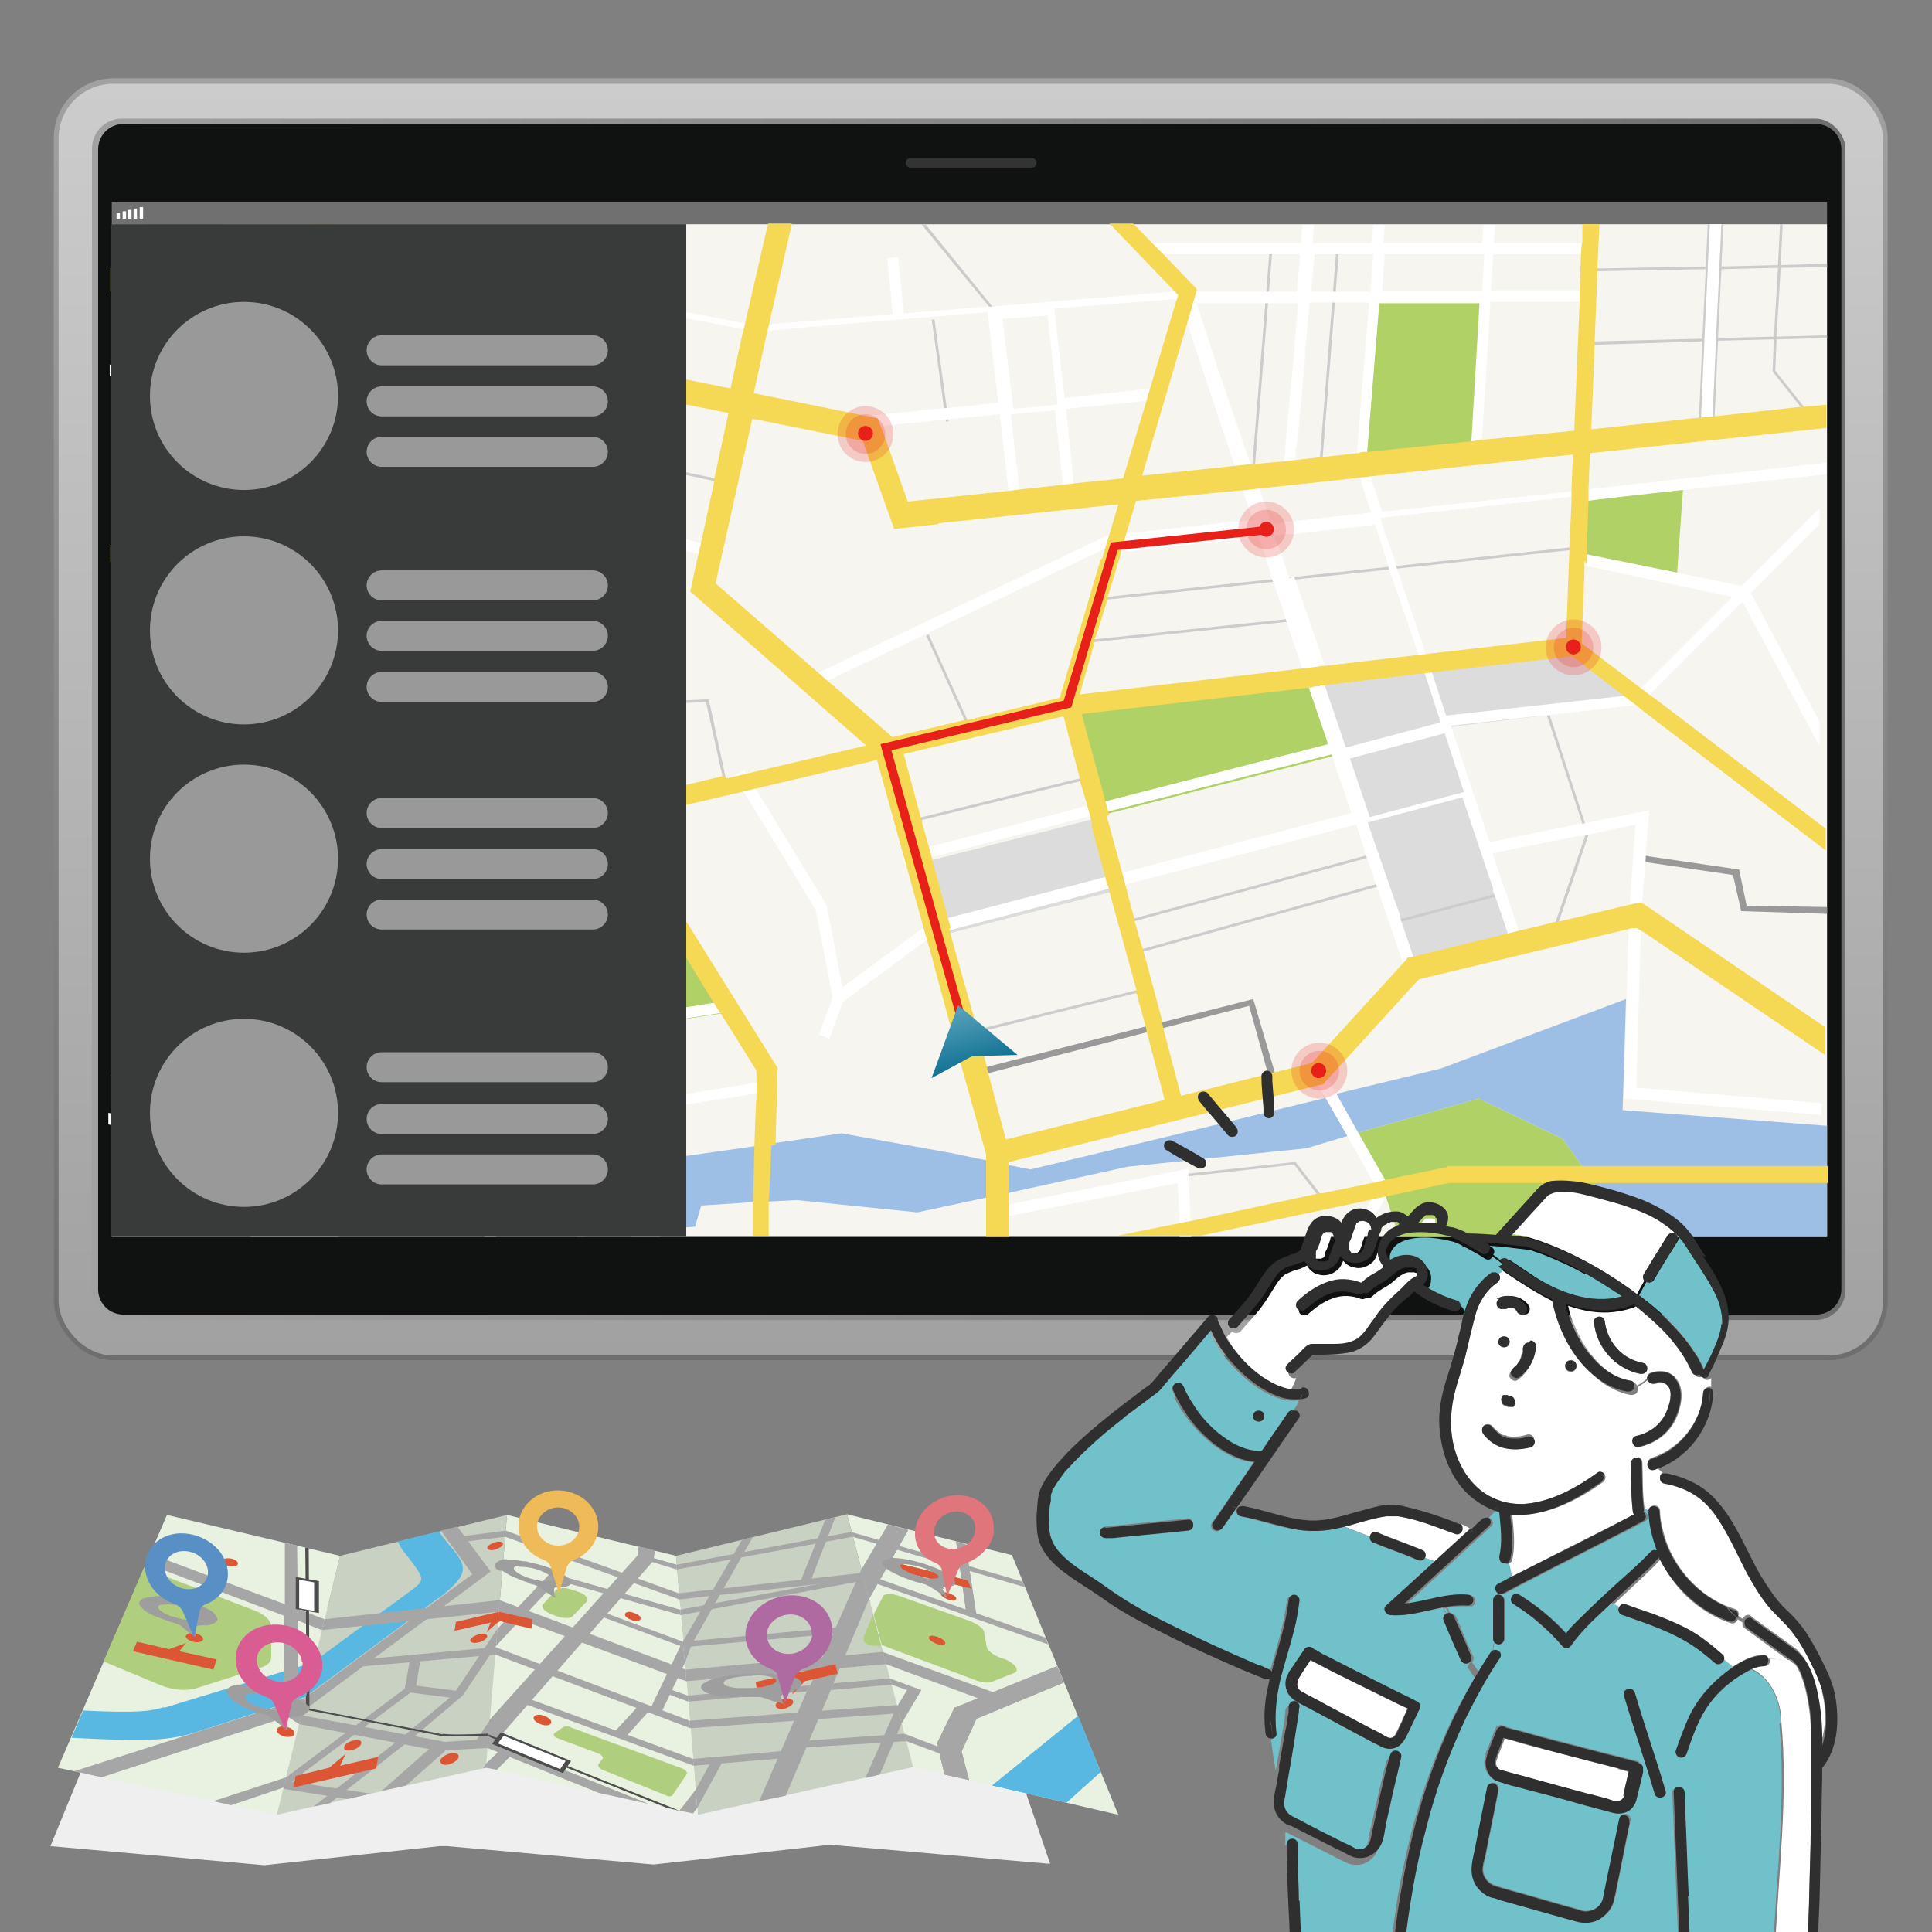 <svg xmlns="http://www.w3.org/2000/svg" xmlns:xlink="http://www.w3.org/1999/xlink" viewBox="0 0 283.5 283.5"><rect x="0" y="0" width="283.5" height="283.5" fill="#808080" stroke="none"/><defs><style> .st0 { fill: #b2e0f8; } .st1 { fill: #f6e09e; } .st2 { fill: #545454; } .st3 { fill: #c9d1c3; } .st4 { fill: #040000; } .st4, .st5 { fill-opacity: 0; } .st6 { fill: #454545; } .st7 { fill: #5890c5; } .st8 { fill: #f7f5f0; } .st9 { fill: #cae9f9; } .st10 { fill: #2897d3; } .st11 { fill: #d9d9d9; } .st12 { fill: #d95c93; } .st13 { fill: #71c1ca; } .st14 { fill: #dc5534; } .st15 { fill: #ccc; } .st16 { fill: #40aae1; } .st17, .st18 { isolation: isolate; } .st19 { fill: #7f8080; } .st20 { fill: url(#_名称未設定グラデーション_9); } .st21 { fill: url(#_名称未設定グラデーション_3); } .st22 { fill: url(#_名称未設定グラデーション_2); } .st23 { fill: url(#_名称未設定グラデーション_7); } .st24 { fill: #efefef; } .st24, .st25 { mix-blend-mode: multiply; } .st24, .st26 { fill-rule: evenodd; } .st27 { fill: #6b6c6b; } .st28 { fill: #a6a6a6; } .st29 { fill: #b0d166; } .st30 { fill: #c2e6f8; } .st31 { fill: #9dbfe5; } .st32 { fill: #efbb59; } .st18 { opacity: .2; } .st18, .st33 { fill: #e7211a; } .st34 { fill: #dddcdc; } .st35, .st5 { fill: #fff; } .st36 { fill: #e9f2e1; } .st37 { fill: #af6aa1; } .st38 { fill: #2490c9; } .st26 { fill: #9f9e9f; } .st39 { fill: #2e2f2e; } .st40 { fill: #afce7e; } .st41 { fill: #717070; } .st42 { fill: #f2f2f2; } .st43 { fill: #393a3a; } .st44 { fill: #e0757c; } .st45 { fill: #dcdbdb; } .st46 { fill: #333; } .st47 { fill: #f5d853; } .st48 { fill: #101111; } .st49 { fill: #999; } .st50 { fill: #58b8e2; } .st51 { fill: #4d4d4d; } </style><linearGradient id="_&#x540D;&#x79F0;&#x672A;&#x8A2D;&#x5B9A;&#x30B0;&#x30E9;&#x30C7;&#x30FC;&#x30B7;&#x30E7;&#x30F3;_3" data-name="&#x540D;&#x79F0;&#x672A;&#x8A2D;&#x5B9A;&#x30B0;&#x30E9;&#x30C7;&#x30FC;&#x30B7;&#x30E7;&#x30F3; 3" x1="142.5" y1="201.5" x2="142.5" y2="13.4" gradientTransform="translate(0 -1.9)" gradientUnits="userSpaceOnUse"><stop offset="0" stop-color="#6f6e6e"></stop><stop offset="1" stop-color="#a1a1a1"></stop></linearGradient><linearGradient id="_&#x540D;&#x79F0;&#x672A;&#x8A2D;&#x5B9A;&#x30B0;&#x30E9;&#x30C7;&#x30FC;&#x30B7;&#x30E7;&#x30F3;_2" data-name="&#x540D;&#x79F0;&#x672A;&#x8A2D;&#x5B9A;&#x30B0;&#x30E9;&#x30C7;&#x30FC;&#x30B7;&#x30E7;&#x30F3; 2" x1="142.5" y1="200.8" x2="142.5" y2="14.2" gradientTransform="translate(0 -1.9)" gradientUnits="userSpaceOnUse"><stop offset="0" stop-color="#a1a1a1"></stop><stop offset="1" stop-color="#ccc"></stop></linearGradient><linearGradient id="_&#x540D;&#x79F0;&#x672A;&#x8A2D;&#x5B9A;&#x30B0;&#x30E9;&#x30C7;&#x30FC;&#x30B7;&#x30E7;&#x30F3;_7" data-name="&#x540D;&#x79F0;&#x672A;&#x8A2D;&#x5B9A;&#x30B0;&#x30E9;&#x30C7;&#x30FC;&#x30B7;&#x30E7;&#x30F3; 7" x1="13.5" y1="107.4" x2="270.8" y2="107.4" gradientTransform="translate(0 -1.9)" gradientUnits="userSpaceOnUse"><stop offset="0" stop-color="#a1a1a1"></stop><stop offset="1" stop-color="#6f6e6e"></stop></linearGradient><linearGradient id="_&#x540D;&#x79F0;&#x672A;&#x8A2D;&#x5B9A;&#x30B0;&#x30E9;&#x30C7;&#x30FC;&#x30B7;&#x30E7;&#x30F3;_9" data-name="&#x540D;&#x79F0;&#x672A;&#x8A2D;&#x5B9A;&#x30B0;&#x30E9;&#x30C7;&#x30FC;&#x30B7;&#x30E7;&#x30F3; 9" x1="140.6" y1="149.3" x2="143.1" y2="158.8" gradientTransform="translate(0 -1.9)" gradientUnits="userSpaceOnUse"><stop offset="0" stop-color="#5ca6be"></stop><stop offset="1" stop-color="#0e6f91"></stop></linearGradient></defs><g class="st17"><g id="_&#x30EC;&#x30A4;&#x30E4;&#x30FC;_1" data-name="&#x30EC;&#x30A4;&#x30E4;&#x30FC;_1"><g><g><rect class="st21" x="7.9" y="11.5" width="269.1" height="188.1" rx="8.7" ry="8.7"></rect><rect class="st22" x="8.6" y="12.3" width="267.7" height="186.6" rx="8" ry="8"></rect></g><rect class="st23" x="13.5" y="17.4" width="257.3" height="176.3" rx="4.4" ry="4.4"></rect><path class="st48" d="M18.1,18.2h248.4c2,0,3.7,1.6,3.7,3.7v167.3c0,2-1.6,3.7-3.7,3.7H18.1c-2,0-3.7-1.6-3.7-3.7V21.9c0-2,1.6-3.7,3.7-3.7Z"></path><path class="st46" d="M151.4,23.2h-17.8c-.4,0-.7.3-.7.7s.3.7.7.7h17.8c.4,0,.7-.3.7-.7s-.3-.7-.7-.7Z"></path><rect class="st41" x="16.4" y="29.7" width="251.7" height="3.2"></rect><g><rect class="st35" x="17.1" y="31.2" width=".5" height=".9"></rect><rect class="st35" x="18" y="31" width=".5" height="1.1"></rect><rect class="st35" x="18.8" y="30.8" width=".5" height="1.3"></rect><rect class="st35" x="20.5" y="30.4" width=".5" height="1.7"></rect><rect class="st35" x="19.6" y="30.6" width=".5" height="1.5"></rect></g><rect class="st4" x="125" y="199.6" width="34.5" height="2.6"></rect><rect class="st8" x="16.4" y="32.9" width="251.7" height="148.6"></rect><polygon class="st34" points="61.4 141.8 62.6 168.4 71.5 167.2 70.1 140.6 61.4 141.8"></polygon><polygon class="st34" points="134.8 126.7 161.6 119.9 164.1 130.6 136.8 137.6 134.8 126.7"></polygon><polygon class="st31" points="21.8 83.9 21.1 87.2 21.5 98.3 21.7 102.8 22.2 111.9 24.3 113.4 24.4 121.7 17.8 116.7 17.5 101.4 17.4 96.9 17.3 85.9 17.8 82.7 18.1 80.1 20.7 63.6 19.6 55.6 19.4 54 18.4 46.8 19.2 43 19.9 39.8 21.4 32.9 32.9 32.9 28.6 41.5 27 44.6 25.5 47.7 26.3 50 26.9 51.7 28.6 55.9 22.5 81.5 21.8 83.9"></polygon><polygon class="st29" points="92.9 137.4 93.7 150.6 106.6 148.6 99.5 136 92.9 137.4"></polygon><polygon class="st29" points="156.6 103.6 161 119.8 197 110.6 192.7 99.2 156.6 103.6"></polygon><polygon class="st34" points="207.6 142.1 192.7 99.2 231.3 95 241.4 103.2 212.5 106.7 223.1 138.4 207.6 142.1"></polygon><polygon class="st29" points="232.2 72.6 247 71.3 246 85.4 232 82.6 232.2 72.6"></polygon><polygon class="st29" points="46.7 46.8 56 59.1 48.3 72.7 61.6 80.3 67.1 72.7 72.7 51.8 46.7 46.8"></polygon><polygon class="st29" points="201.9 43.7 218.4 43.4 217 66.5 199.9 68.5 201.9 43.7"></polygon><polygon class="st29" points="239.4 181.5 205.3 181.5 203.4 175.7 203.4 175.6 203.1 174.5 202.4 173.4 198.5 166.5 199.3 166.2 217 161.2 217 161.2 229.3 167.1 232.3 171.3 234 173.8 234.1 173.8 239.4 181.5"></polygon><polygon class="st31" points="268.1 165.2 268.1 181.5 239.4 181.5 234.1 173.8 234 173.8 232.3 171.3 229.3 167.1 229.3 167.1 217 161.2 217 161.2 199.3 166.2 199.3 166.2 198.5 166.5 197.7 166.7 191.7 168.5 165.5 171.2 148.2 175 144.9 175.7 134.6 177.9 116.9 176.1 113 176.3 110.5 176.4 102.9 176.9 102 180 96.8 180.4 92.5 180.8 88.5 181.2 86.8 181.4 85.7 181.5 84.6 181.5 76.2 174.6 42.5 178.9 16.4 174.3 16.4 167 42.3 173.4 48.3 173.5 58.4 171.5 64.1 171.5 83.6 167.6 85 167.9 86.7 168.2 91.1 169 95.3 169.8 97.3 170.1 110.7 168.2 113.2 167.8 123.5 166.3 139.6 169.2 144.9 170.3 148.2 171 151.2 171.6 173.3 166.3 194.5 161.1 194.5 161.1 196.1 160.5 211.4 156.8 238.6 146.6 238.1 162.9 268.1 165.2"></polygon><polygon class="st31" points="52.7 170.1 44.3 171.5 16.4 164.9 16.4 159.6 27 148.6 26.3 113.9 28.1 115.8 36.9 125.4 37.3 135.3 50.4 136.4 51.5 136.4 52.7 170.1"></polygon><g><rect class="st15" x="178.9" y="52.3" width="32.1" height=".4" transform="translate(127.4 242.8) rotate(-85.5)"></rect><rect class="st15" x="168.7" y="52.9" width="33" height=".4" transform="translate(117.4 233.4) rotate(-85.4)"></rect><polygon class="st15" points="261.3 39.3 260.7 49.4 268.1 49.2 268.1 49.6 260.7 49.8 260.5 54.4 264.8 59.8 265.9 61.2 265.6 61.5 264.3 59.8 260.1 54.5 260.1 54.5 260.3 49.8 252.1 50 251.8 50 250.1 50.1 249.8 50.1 249.8 50.1 234 50.6 232.8 50.6 232.8 50.1 234 50.1 249.8 49.7 250.1 49.7 251.8 49.6 252.1 49.6 260.3 49.4 260.9 39.3 252.6 39.5 252.3 39.5 250.6 39.5 250.3 39.5 234.4 39.8 233.2 39.9 233.1 39.4 234.4 39.4 250.3 39.1 250.6 39.1 252.3 39.1 252.6 39.1 260.9 38.9 261.2 32.9 261.6 32.9 261.3 38.9 268.1 38.7 268.1 39.2 261.3 39.3"></polygon><polygon class="st15" points="146.3 45.9 146 46.1 145.3 45.2 135.2 32.9 135.8 32.9 145.8 45.2 146.3 45.9"></polygon><polygon class="st15" points="94.9 32.9 90.8 34.9 77.1 41.4 75.5 42.2 75.3 41.8 76.3 41.3 91.1 34.3 93.9 32.9 94.9 32.9"></polygon><polygon class="st15" points="39.7 121.5 30.9 86.4 30.5 86.5 39.4 121.9 44.2 121.9 51 134.3 51.4 134.1 44.4 121.5 39.7 121.5"></polygon><polygon class="st15" points="173.6 172.3 173.6 172.7 189.9 170.9 194 176.2 194.3 175.9 190.1 170.5 173.6 172.3"></polygon><rect class="st15" x="165.6" y="134.6" width="38" height=".4" transform="translate(-29.3 54.2) rotate(-15.5)"></rect><rect class="st15" x="164.6" y="130.1" width="38" height=".4" transform="translate(-27.7 52.7) rotate(-15.2)"></rect><rect class="st15" x="204.8" y="132.9" width="16.3" height=".4" transform="translate(-26.9 58.8) rotate(-14.8)"></rect><rect class="st15" x="133.2" y="117.2" width="26.6" height=".4" transform="translate(-23.8 38.3) rotate(-13.8)"></rect><polygon class="st15" points="91.9 103.2 85.5 94.2 85.2 94.5 91.6 103.4 83.7 115.7 84.1 115.9 92 103.6 103.6 103 106.3 115.2 106.7 115.1 104 102.6 91.9 103.2"></polygon><polygon class="st15" points="81.3 100.2 65.4 94 61.8 80.2 61.4 80.3 65 94.3 81.1 100.6 81.3 100.2"></polygon><rect class="st15" x="72.1" y="159.9" width="18.7" height=".4" transform="translate(-84.1 90.4) rotate(-40.2)"></rect><polygon class="st15" points="227 105 232.7 122.4 227.6 137.2 228 137.4 233.1 122.5 233.1 122.4 227.4 104.9 227 105"></polygon><polygon class="st49" points="268.1 133.1 268.1 134.1 255.5 133.7 254.3 128.4 242.1 126.6 241 126.4 241.1 125.5 242.2 125.7 255.2 127.6 256.3 132.9 268.1 133.1"></polygon><rect class="st15" x="160.9" y="83.9" width="71.2" height=".4" transform="translate(-7.8 21.4) rotate(-6.1)"></rect><rect class="st15" x="159.2" y="92.3" width="31.1" height=".4" transform="translate(-8.7 18.8) rotate(-6)"></rect><rect class="st15" x="138.9" y="92.5" width=".4" height="14.8" transform="translate(-28.8 66.4) rotate(-24.4)"></rect><rect class="st15" x="87.8" y="48.1" width=".4" height="37.5" transform="translate(4.4 139) rotate(-78)"></rect><rect class="st15" x="137.8" y="46.8" width=".4" height="15.1" transform="translate(-6.2 19.5) rotate(-7.9)"></rect><rect class="st15" x="141.9" y="148.2" width="26.5" height=".4" transform="translate(-31.1 41.6) rotate(-13.9)"></rect><polygon class="st49" points="183.3 147.6 142.6 158.1 142.3 157.2 183.9 146.6 187.6 159.2 186.6 159.5 183.3 147.6"></polygon></g><g><polygon class="st15" points="252.9 32.9 252.6 39.1 252.6 39.5 252.1 49.6 252.1 50 251.6 61.2 251.5 63.4 249.2 63.3 249.3 61.4 249.8 50.1 249.8 50.1 249.8 49.7 250.3 39.5 250.3 39.1 250.6 32.9 252.9 32.9"></polygon><polygon class="st35" points="252.6 32.9 252.3 39.1 252.3 39.5 251.8 49.6 251.8 50 251.3 61.2 251.2 63.1 249.5 63 249.6 61.4 250.1 50.1 250.1 49.7 250.6 39.5 250.6 39.1 250.9 32.9 252.6 32.9"></polygon><polygon class="st35" points="174.7 179.2 174.8 181.5 173.1 181.5 173.1 179.6 172.8 173.6 148.2 178.4 146.7 178.7 146.4 177.1 148.2 176.7 174.4 171.5 174.4 172.2 174.4 172.6 174.7 179.2"></polygon><polygon class="st35" points="204 174.5 203.4 175.6 203.3 175.7 200.1 181.5 198.1 181.5 201.2 176.2 202.1 174.5 201.6 173.6 197.7 166.7 194.5 161.1 194.5 161.1 193.5 159.3 193.5 159.3 192.7 158 194.2 157.1 195 158.5 196.1 160.5 199.3 166.2 199.3 166.2 203.3 173.2 204 174.5"></polygon><path class="st35" d="M189.2,85v-.4h-.1l-1.1-3.4-.4-1.1s-.1,0-.2.1h-.7l.4,1.1,1,3v.4c.1,0,2,5.6,2,5.6v.4h.1l2.3,6.9,1.7-.2-4.4-12.8h0l-.7.3ZM183.1,78.8h-1.2c0,.1-17.3,1.9-17.3,1.9v.3l17.3-1.9h1.2v-.2h0ZM188.6,65.6v1.1c-.1,0-.2,1-.2,1v1.5c-.1,0,1.5.1,1.5.1l.2-1.8v-1.6c.1,0,.3-1.3.3-1.3-.5.4-1.1.7-1.7.9h-.1ZM185.3,73.6l-.7-2-.7-2.1h0l-.3-.8h0v-.3l-1.8.2,1.1,3.3.8,2.4.4,1.1h1l-.4-1.1h0l.6-.6ZM189.2,85v-.4h-.1l-1.1-3.4-.4-1.1s-.1,0-.2.1h-.6l.4,1.1,1,3v.4c.1,0,2,5.6,2,5.6v.4h.1l2.3,6.9,1.7-.2-4.4-12.8-.8.3ZM188.6,65.6v1.1c-.1,0-.2,1-.2,1v1.5c-.1,0,1.5.1,1.5.1l.2-1.8v-1.6c.1,0,.3-1.3.3-1.3-.5.4-1.1.7-1.7.9h-.1ZM184.6,71.6l-.7-2.1h0l-.3-.8h0v-.3l-1.8.2,1.1,3.3.8,2.4.4,1.1h.6l-.4-1.1-.7-2h0l1-.6ZM232.2,73.5h.9c0-.1,13.8-1.6,13.8-1.6l21.1-2.3v-1.7l-34.9,3.9-2.5.3-27.8,3-1.7-5.2-.5-1.4v-1.9l1.8-22.1h14.7l-1.2,20.4v1.5h1.5v-1.8c.1,0,1.3-20.3,1.3-20.3h14.1v-1.7h-14l.3-5.3h13.7v-1.6h-13.6l.2-2.7h-1.7l-.2,2.7h-14.5l.2-2.7h-1.7l-.2,2.7h-8.7l.2-2.7h-1.7l-.2,2.7h-23.1v1.6h23l-.5,5.5h-16.5c0-.1-1.6,0-1.6,0l-26.9,2.2h-.5l-12.2,1-.8-8.3-1.6.2.8,8.2-18.2,1.5-1.9.2-1.5-.3-18.7-3.7-4.3-.8-9.8-1.8h-.7c0-.1-27.5-5.5-27.5-5.5l-1.6-.3h-.3l-1.5,1-8.9,6.3-3.8,2.6-6.2,4.4-5.7,4h-1.3l-3-.2v1.7l3.3.2h1.5l5.8-4.1,7.8-5.5,3.8-2.6,6.2-4.5,2.3-1.6,1.3.2,25.9,5-2,7.5-.4,1.4-.5,1.8-5.3,19-4.8,6.8-11.9-6.8,7.7-13.2-8.5-10.4-1.7-2h0l-1.1-1.4-1.3,1,1.9,2.3,8.6,10.5-8,13.6,13.2,7.5-4.5,6.3-21.6-12.3-1.8-1-.8,1.4,1.7,1,21.7,12.3-5.2,7.4-.8,1.2v1.2l.4,9.6.2,4.5.8,19.8h0v.9h0v3.3c.1,0,1.4,33.1,1.4,33.1l-7.4,1.2-28.1-6.5v1.7l27.8,6.4h.4l40.2-6.6.3,2.1,1.8,13.5h0c0,.1,1.7.1,1.7.1v-.3l-1.8-13-.4-2.7,4.3-.7,4.2-.7,16.3-2.6,1.4-.2-.3-1.6-1.1.2-16.5,2.7-4.2.7-14.8,2.4h-.8c0,.1-2.4.5-2.4.5l-1.2-24.8,4.5-.6,4.8-.7,11.7-1.6,1,13.2,13.2-2.1,1-.2-.3-1.6h-.7c0,.1-.9.3-.9.3l-10.8,1.7-.8-11.5,5.1-.7h1c0-.1-.2-1.3-.2-1.3h0v-.5l-1.8.2-18.6,2.6-4.8.7-22,3-.3-7.2,17.1-2.4,4.8-.7,19.5-2.8h1c0-.1-.2-1.8-.2-1.8l-1.7.2-12.3,1.7-.8-9.6-13.4,1.9-4.8.7-9.6,1.3-.4-10.7-.2-4.5-.4-9.3v-1.7l.5-.9,10.5-14.9.3-.4,5.2-7.4,4.5,1.1,4.2,1,8.2,2-7.7,14.1,7.7,2.7-3.5,5.1-.2.4-6.3,9.1-.7,1,1.4.9.7-1.1,10.3-15,.2-.4.7-1-7.9-2.8,7-12.8,16.2,4,1.5.4h0l.4-1.6h-.1l-1.5-.4-25.7-6.4-4.2-1-4.5-1.1,2.4-8.8v-.4c.1,0,2.6-9.1,2.6-9.1l.9-3.3,2-7.5,10,1.9h0l4.3.8,19.1,3.7,1.6.3h1.7c0-.1,24.2-2.1,24.2-2.1h.4l8-.7,1.6,13.3-7.7.8h-.4l-9.6,1h-1.5v1.8h.3l1.7-.2,17.4-1.7,1.2,10.3.2,1.7,1.6-.2-.2-1.6-1.2-10.2,6.5-.6,1.1,10.2.2,1.6,1.6-.2-.2-1.6-1.1-10.2,11.2-1.1,1.7-.2-.2-1.6h-1l-11.9,1.3-1.5-13.1,17.3-1.4h1.1l.8,2.5,1.3,4,1.4,4.2.6,1.8,2.3,6.9.6,1.8.9,2.7,1.1,3.3.8,2.4.4,1.1h0l.5,1.5v.2l-1.7.2h-1.2c0,.1-16.7,1.9-16.7,1.9l-1.7.2h-.1l-1,.5-26.1,12.4-15.2,7.2-1.3.6.4.8.3.7,1.9-.9,13.9-6.6.4-.2,25-11.9.8-.4,1.3-.6h.9l17.4-1.9h1.2c0-.1,2-.3,2-.3h.1l.6,1.8.4,1.1,1,3v.4c.1,0,2,5.6,2,5.6v.4h.1l2.3,6.9.4,1.2.4,1.2,3.3,9.6-33.9,8.7-1.2.3h0l-1.2.3-23.5,6.1-1,.3-1.2.3h-.5c0,.1.4,1.7.4,1.7h.5c0-.1.5-.3.5-.3l.7-.2,1-.3,23.5-6.1,1.7-.4.7-.2,34-8.7,2.9,8.6-34.5,9-1.1.3-1.3.3-23.4,6.1-1,.3-.6.2h-.2l-.4.3-.2.2-.6.5-11.4,8.4-2.3-12.1-11.3-18.5-.8-1.3-1.4.9.5.9,11.4,18.7,2.5,12.9-2,5.4,1.5.6,2-5.4,11.8-8.7.9-.7.7-.5h.5c0-.1,1-.4,1-.4l23.4-6.1,2.4-.6,34.6-9,1.2,3.6v.4c.1,0,1.4,3.7,1.4,3.7v.4h.1l3.8,11.1.5,1.4.8-.3.8-.3-.5-1.5-1.7-5v-.4c-.1,0-4.7-13.4-4.7-13.4l13.9-3.7,4.5,13.4v.4c.1,0,1.9,5.4,1.9,5.4l.5,1.6h0l.8-.2h0l.8-.3-.5-1.5-3.6-10.6,12.5-2.5h.5l8-1.7-.8,11v1.5c-.1,0-.2,2-.2,2l-.7,25.7,29,2.4v-1.7l-27.2-2.3.7-23.6v-2.5l.2-1.4.5-6.2v-.9l.5-6.1-9.9,2h-.4l-13.1,2.7-5.7-17.1,13.5-1.5h.4l13.6-1.6h.3l.7-.8.9-.9,13.4-13.4,11.3,21.2v-3.6l-10.1-18.9,10.1-10.1v-2.3l-11.4,11.4-10.6-2.2-13.3-2.7-.8-.2h-.3l-.3,1.6,1.4.3,22.5,4.8-13.3,13.3-1,1h-.2l-1.3.2-26.2,2.9-2.4-7.3-.4-1.1-.4-1.3-4.3-12.7v-.4c-.1,0-2.2-6.2-2.2-6.2l27.1-3,1.6-.2h0l.7.5ZM69.3,141.4l1.2,24.9-7.1,1.2-1.1-25.1,7-1h0ZM60.6,142.7l1.1,25.1-8.2,1.3-1-25.3,8.1-1.1h0ZM62.4,123.7l4.8-.7,10.7-1.5.7,7.8-5.8.8-4.8.7-16,2.3-.3-8,10.7-1.5h0ZM148.7,60l-1.6-13.2,6.6-.5,1.5,13.1-6.5.6h0ZM203.2,37.3h14.6l-.3,5.4h-14.7l.4-5.4h0ZM192.8,37.3h8.7l-.4,5.5h-8.7l.5-5.5h-.1ZM184.6,71.6l-.7-2.1h0l-.3-.8h0v-.3l-.6-1.6-.4-1.3-3.8-11.1-.4-1.3-1.2-3.6-1.6-5h14.9l-.2,2.3-.3,3.5v1.1c-.1,0-1.4,14.2-1.4,14.2v1.1c-.1,0-.2,1-.2,1v1.5c-.1,0,1.5.1,1.5.1l.2-1.8v-1.6c.1,0,.3-1.3.3-1.3l1.1-12.1v-1.3c.1,0,.4-3.8.4-3.8l.3-3h8.7l-1.8,22.3v1.5c-.1,0-.1.2-.1.2l.5,1.6,1.7,5.2-11.5,1.3h-1.2c0,.1-1.4.3-1.4.3h-.6c0-.1-.6-2-.6-2l-.4-1.1-.7-2h-.2ZM214.9,116.2l-13.9,3.7-2.9-8.6,13.9-3.7,2.8,8.6h.1ZM203.8,83.1v.4c.1,0,4.4,12.7,4.4,12.7l.4,1.3h0l.4,1.1,2.4,7.4-13.9,3.7-3.2-9.4-.4-1.2-.4-1.2-4.4-12.8v-.4h-.1l-1.1-3.4-.4-1.1-.5-1.6,1.7-.2h1.2c0-.1,11.9-1.4,11.9-1.4l2,6.2h-.1ZM185.3,73.6l-.7-2-.7-2.1h0l-.3-.8h0v-.3l-1.8.2,1.1,3.3.8,2.4.4,1.1h.6l-.4-1.1h0l1-.6ZM188.6,65.6v1.1c-.1,0-.2,1-.2,1v1.5c-.1,0,1.5.1,1.5.1l.2-1.8v-1.6c.1,0,.3-1.3.3-1.3-.5.4-1.1.7-1.7.9h-.1ZM189.2,85v-.4h-.1l-1.1-3.4-.4-1.1s-.1,0-.2.1h-.6l.4,1.1,1,3v.4c.1,0,2,5.6,2,5.6v.4h.1l2.3,6.9,1.7-.2-4.4-12.8h0l-.8.3Z"></path><polygon class="st35" points="72.8 181.5 71.1 181.5 70.6 178.8 49.5 181.5 36.9 181.5 16.4 177.6 16.4 175.9 42 180.7 72.1 177 72.8 181.5"></polygon></g><polygon class="st34" points="96.9 181.5 92.6 181.5 92.5 180.8 91.1 169 90.6 164.7 90.4 163.1 89.9 159 87.2 155.7 86.9 155.3 75.5 140.6 74.3 139.1 69.1 132.5 68 131 62.4 123.7 61.2 122.2 54.9 114.1 51.2 112.9 49.5 112.3 36.3 107.8 35.8 107.6 27.8 104.9 24.5 103.8 21.7 102.8 17.5 101.4 16.4 101 16.4 96.6 17.4 96.9 21.5 98.3 24.4 99.3 27.7 100.5 34.6 102.8 35.1 102.9 49.3 107.8 51 108.4 55.1 109.7 58.1 103.4 59.3 101.1 64.1 90.8 64.3 90.3 71.8 74.8 72.5 73.2 76.6 64.6 76.6 64.6 76.7 64.2 81 55.3 82.5 52.2 86 44.9 86 44.9 86.7 43.3 90.8 34.9 91.1 34.3 91.7 32.9 96.4 32.9 91 44.1 90.3 45.7 86.7 53 85.3 56.1 81 65.1 80.8 65.5 76.6 74.3 75.9 75.9 67 94.6 66.8 95 62.9 103.1 61.8 105.4 58.6 112.1 66 121.5 67.2 123 72.8 130.3 73.9 131.8 79.1 138.4 80.3 139.9 93.8 157.4 94.4 162.4 94.6 164 95.3 169.8 96.8 180.4 96.9 181.5"></polygon><path class="st47" d="M208.6,97.5l-.4-1.3-14.6,1.7-1.7.2-33.5,3.9,2.2-7.7v-.4c.1,0,1.9-5.9,1.9-5.9v-.4c.1,0,2-6.5,2-6.5v-.3l.5-1.3v-.2l-1.6.2h-.1l-1,.5-.6,2.1-6,20.3-13.7,3.3h-.4l-10.6,2.5-8.5-7.4-.6-.5-.7-.6-16.2-14.1,5.4-24.2,16.4,3.3,4.6,12.9,6.3-.7.2-2-5.6.3-3.9-11.2h-.2v-.8l-.3-.9-19-3.3-2.3,11.7v.4l-1.4-.3h0l-2.2,10.2-.4,1.6-.9,4.3,25.8,22.6-20.4,4.8h-.4l-17,4.1-4.7-2.6-.4-.2h0l-8.5-4.9-1.4-.8-11.2-6.3-3.7-2-8-4.5-.6.9v1.7l7.5,4.2,3.7,2,26.2,14.7,4.5,7.2,1,1.5,4.3,6.8.3.5.6,1,6.5,10.6.5.7.5.8,4.8,7.7v4.2c-.1,0-.3,6.8-.3,6.8l2.5-.4.3-11.3-22.7-36.4,18.3-4.3,1.7-.4,17.8-4.2,7.3,26.3.6-.5.2-.2.4-.3h.2l.6-.2,1-.3-2.4-8.9-.2-.8-.2-.8-1.4-5v-.4h-.1l-2.6-9.7,23.7-5.6,2.5,9.5v.4c.1,0,1.4,4.7,1.4,4.7l1.2-.3.2.6,1.2-.3h0l-.2-.6-3.9-14.3,34.5-4h.5l-.4-1.3h1.2c0-.1,14.6-1.7,14.6-1.7h-.4ZM161.8,120.6l-1.7.4,2.4,8.9,1.3-.3-2-8.9h0ZM47.1,46.9h-.4l1.5,1.9h.5c0,.1-1.7-1.9-1.7-1.9h.1ZM183.9,69.5h0l-.3-.8h0v-.3h-.1l-1.7.2,1.1,3.3,1.7-.2s-.7-2.1-.7-2.1ZM167.7,139.6v-.4c-.1,0-1.2-4-1.2-4v-.4c-.1,0-1.1-3.9-1.1-3.9l-.4-1.6-2.4-8.8-.7.2-1.7.4,2.4,8.9.2.9.2.7,3.8,13.8v.4h.1l1.3,4.8,2.4-.6-2.8-10.4h0ZM167.7,139.6v-.4c-.1,0-1.2-4-1.2-4v-.4c-.1,0-1.1-3.9-1.1-3.9l-.4-1.6-2.4-8.8-.7.2-1.7.4,2.4,8.9.2.9.2.7,3.8,13.8v.4h.1l1.3,4.8,2.4-.6-2.8-10.4h0ZM208.6,97.5l-.4-1.3-14.6,1.7-1.7.2-33.5,3.9,2.2-7.7v-.4c.1,0,1.9-5.9,1.9-5.9v-.4c.1,0,2-6.5,2-6.5v-.3l.5-1.3v-.2l-1.6.2h-.1l-1,.5-.6,2.1-6,20.3-13.7,3.3h-.4l-10.6,2.5-8.5-7.4-.6-.5-.7-.6-16.2-14.1,5.4-24.2,16.4,3.3,4.6,12.9,6.3-.7.2-2-5.6.3-3.9-11.2h-.2v-.8l-.3-.9-19-3.3-2.3,11.7v.4l-1.4-.3h0l-2.2,10.2-.4,1.6-.9,4.3,25.8,22.6-20.4,4.8h-.4l-17,4.1-4.7-2.6-.4-.2h0l-8.5-4.9-1.4-.8-11.2-6.3-3.7-2-8-4.5-.6.9v1.7l7.5,4.2,3.7,2,26.2,14.7,4.5,7.2,1,1.5,4.3,6.8.3.5.6,1,6.5,10.6.5.7.5.8,4.8,7.7v4.2c-.1,0-.3,6.8-.3,6.8l2.5-.4.3-11.3-22.7-36.4,18.3-4.3,1.7-.4,17.8-4.2,7.3,26.3.6-.5.2-.2.4-.3h.2l.6-.2,1-.3-2.4-8.9-.2-.8-.2-.8-1.4-5v-.4h-.1l-2.6-9.7,23.7-5.6,2.5,9.5v.4c.1,0,1.4,4.7,1.4,4.7l1.2-.3.2.6,1.2-.3h0l-.2-.6-3.9-14.3,34.5-4h.5l-.4-1.3h1.2c0-.1,14.6-1.7,14.6-1.7h-.4ZM47.1,46.9h-.4l1.5,1.9h.5c0,.1-1.7-1.9-1.7-1.9h.1ZM183.9,69.5h0l-.3-.8h0v-.3h-.1l-1.7.2,1.1,3.3,1.7-.2s-.7-2.1-.7-2.1ZM167.7,139.6v-.4c-.1,0-1.2-4-1.2-4v-.4c-.1,0-1.1-3.9-1.1-3.9l-.4-1.6-2.4-8.8-.7.2-1.7.4,2.4,8.9.2.9.2.7,3.8,13.8v.4h.1l1.3,4.8,2.4-.6-2.8-10.4h0ZM208.6,97.5l-.4-1.3-14.6,1.7-1.7.2-33.5,3.9,2.2-7.7v-.4c.1,0,1.9-5.9,1.9-5.9v-.4c.1,0,2-6.5,2-6.5v-.3l.5-1.3v-.2l-1.6.2h-.1l-1,.5-.6,2.1-6,20.3-13.7,3.3h-.4l-10.6,2.5-8.5-7.4-.6-.5-.7-.6-16.2-14.1,5.4-24.2,16.4,3.3,4.6,12.9,6.3-.7.2-2-5.6.3-3.9-11.2h-.2v-.8l-.3-.9-19-3.3-2.3,11.7v.4l-1.4-.3h0l-2.2,10.2-.4,1.6-.9,4.3,25.8,22.6-20.4,4.8h-.4l-17,4.1-4.7-2.6-.4-.2h0l-8.5-4.9-1.4-.8-11.2-6.3-3.7-2-8-4.5-.6.9v1.7l7.5,4.2,3.7,2,26.2,14.7,4.5,7.2,1,1.5,4.3,6.8.3.5.6,1,6.5,10.6.5.7.5.8,4.8,7.7v4.2c-.1,0-.3,6.8-.3,6.8l2.5-.4.3-11.3-22.7-36.4,18.3-4.3,1.7-.4,17.8-4.2,7.3,26.3.6-.5.2-.2.4-.3h.2l.6-.2,1-.3-2.4-8.9-.2-.8-.2-.8-1.4-5v-.4h-.1l-2.6-9.7,23.7-5.6,2.5,9.5v.4c.1,0,1.4,4.7,1.4,4.7l1.2-.3.2.6,1.2-.3h0l-.2-.6-3.9-14.3,34.5-4h.5l-.4-1.3h1.2c0-.1,14.6-1.7,14.6-1.7h-.4ZM47.1,46.9h-.4l1.5,1.9h.5c0,.1-1.7-1.9-1.7-1.9h.1ZM183.9,69.5h0l-.3-.8h0v-.3h-.1l-1.7.2,1.1,3.3,1.7-.2s-.7-2.1-.7-2.1ZM167.7,139.6v-.4c-.1,0-1.2-4-1.2-4v-.4c-.1,0-1.1-3.9-1.1-3.9l-.4-1.6-2.4-8.8-.7.2-1.7.4,2.4,8.9.2.9.2.7,3.8,13.8v.4h.1l1.3,4.8,2.4-.6-2.8-10.4h0ZM192.6,100.5l-.4-1.2-.4-1.2-33.5,3.9,2.2-7.7v-.4c.1,0,1.9-5.9,1.9-5.9v-.4c.1,0,2-6.5,2-6.5v-.3l.5-1.3-2,.2-.6,2-.8.4-6,20.3-13.7,3.3h-.4l-10.6,2.5-8.5-7.4-.6-.5-.7-.6-16.2-14.1,5.4-24.2,16.4,3.3,4.6,12.9,6.3-.7.2-2-5.6.3-3.9-11.2h-.2v-.8l-.3-.9-19-3.3-2.3,11.7v.4l-1.4-.3h0l-2.2,10.2-.4,1.6-.9,4.3,25.8,22.6-20.4,4.8h-.4l-17,4.1-4.7-2.6-.4-.2h0l-8.5-4.9-1.4-.8-11.2-6.3-3.7-2-8-4.5-.6.9v1.7l7.5,4.2,3.7,2,26.2,14.7,4.5,7.2,1,1.5,4.3,6.8.3.5.6,1,6.5,10.6.5.7.5.8,4.8,7.7v4.2c-.1,0-.3,6.8-.3,6.8l2.5-.4.3-11.3-22.7-36.4,18.3-4.3,1.7-.4,17.8-4.2,7.3,26.3.5,1.7,3,11.1.6-1.7.4-1,.8.7h0l1.4,1.1h0l-3.3-11.7-.2-.8-.2-.8-2.4-8.9-.2-.8-.2-.8-1.4-5v-.4h-.1l-2.6-9.7,23.7-5.6,2.5,9.5v.4c.1,0,1.3-.3,1.3-.3v-.2l1.3,4.9h0l1.2-.3-3.9-14.3,34.5-4h-.4ZM47.1,46.9h-.4l1.5,1.9h.5c0,.1-1.7-1.9-1.7-1.9h.1ZM212.2,171.3h-.1l-8.7,1.8-.8.2-.8.2-7.8,1.6h-.4l-18.5,4-1.6.3-9.4,1.9h12.2l25.1-5.3,2.2-.5h.1l8.9-1.9h55.6v-2.5h-55.9v.2ZM167.7,139.6v-.4c-.1,0-1.2-4-1.2-4v-.4c-.1,0-1.1-3.9-1.1-3.9l-.4-1.6-2.4-8.8-.7.2-1.7.4,2.4,8.9.2.9.2.7,3.8,13.8v.4h.1l1.3,4.8,2.4-.6-2.8-10.4h0ZM47.1,46.9h-.4l1.5,1.9h.5c0,.1-1.7-1.9-1.7-1.9h.1ZM232.8,82.8v-1l.3-8.4v-.8h0v-.9l.2-5.2,34.7-3.7v-3.4l-3.3.3h-.5l-12.7,1.4h-.3l-1.7.2h-.3l-15.7,1.7.5-12.5v-.4l.4-10.3v-.4l.3-6.5h-2.5v2.7c-.1,0-.2,1.6-.2,1.6l-.2,5.3v1.7l-.8,19-13,1.3h-.8l-.8.2-15.5,1.6h-.8l-.9.2-3.6.4-1.5.2h-.4l-3.6.4-1.7.2-4.4.4h-.5l-1.7.2-4.7.5-9.5,1,6.8-23,1.2-4.2v-.2l-5.1-5.3-1.6-1.6-2.6-2.7h-3.5l9.7,10.1.4.4-.4,1.2-4,13.4-.5,1.7-3.2,10.6-6.9.7-1.6.2-6.4.7-1.6.2-15.1,1.6-3.6-10.1-.6-1.6-.2-.5-18.2-3.7,1.8-8.2.4-1.7,3.4-15h-3.5l-3.4,14.8-.4,1.6-1.7,7.8-20.8-4.2-4.3-.8-8.5-1.7-1.6-.3-25.1-5,1.3-7.5.3-1.6.5-3h-3.4l-.7,3.9-.4,2.3-.9,5.5-5.3-1-2.2-.4-7.7-1.5-8.6-1.7-3.6-.7v3.5l2.8.6,7.8,1.5,5.5,1.1,2.2.4,8.5,1.7-1.9,11.3-16.5,23-2.3-.7-4.4-1.3-1.7-.5v2.6l1.4.4,4.2,1.2,2.2.7.3,14.7v4.5l.9,44.1-8.9,9.6v4.9l12.4-13.2-.6-33.4-.2-10.9v-4.5l-.4-14.3,3.4,1.8h0l.5.3,17.6,10,1.7,1,7.4,4.2,3.7,2,26.2,14.7,4.5,7.2,1,1.5,4.3,6.8.3.5.6,1,6.5,10.6.5.7.5.8,4.8,7.7v4.2c-.1,0-.3,6.8-.3,6.8l-.2,8.2v5.1c-.1,0,2.3,0,2.3,0v-5.2c.1,0,.4-8.4.4-8.4l.3-11.3-22.7-36.4,18.3-4.3,1.7-.4,17.8-4.2,7.3,26.3.5,1.7,3,11.1,1.5,5.5,3.8,13.6v12.1h3.4v-11l45.2-11.2h0l.9-.2.5-.6,13.5-14.8,31.3-7.5h.6c0-.1,1.1.6,1.1.6l26.6,18v-4.1l-26.4-17.9-.6-.4-1,.2-11.3,2.7h-.5c0,.1-4.8,1.2-4.8,1.2l-.8.2-.8.2-13.9,3.4-.8.2h-.3l-.4.5-13.7,15-5.6,1.4-.9.2-12.7,3.2-2.6-9.9-.2-.9-2.8-10.4v-.4c-.1,0-1.2-4-1.2-4v-.4c-.1,0-1.1-3.9-1.1-3.9l-.4-1.6-2.4-8.8-.3-1h0l-.2-.6-3.9-14.3,34.5-4h1.7c0-.1,14.6-1.8,14.6-1.8l1.7-.2,20-2.3,8.6,6.6.8.6h0l1.1.9,26.7,20.4v-3.2l-24.8-18.9-.7-.5-.7-.5-9.6-7.3.4-10.8v-.7h0v-.6ZM166.7,73.5l12.8-1.3,3.4-.3,1.7-.2,8.5-.9,6.3-.7,1.7-.2,29.7-3.2-.2,5.2v1.7l-.3,6.5v.4l-.5,13.1-19.9,2.3-1.7.2-14.6,1.7-1.7.2-33.5,3.9,2.2-7.7v-.4c.1,0,1.9-5.9,1.9-5.9v-.4c.1,0,2-6.5,2-6.5v-.3l.5-1.3v-.2l1.7-5.7h0ZM106.4,113.9h-.4l-17,4.1-4.7-2.6-.4-.2h0l-8.5-4.9-1.4-.8-11.2-6.3-3.7-2-8-4.5-1.4-.8-21.8-12.3,5.4-7.5,1-1.3,10.2-14.2,2-11.6v-.4l1.6.3h.5c0,.1,22.7,4.6,22.7,4.6l.8.2h0l.8.2,8,1.6,4.3.8,21.7,4.3-2.1,9.7v.4h0l-2.2,10.2-.4,1.6-.9,4.3,25.8,22.6-20.4,4.8h-.2ZM122.3,100.7l-.6-.5-.7-.6-16.2-14.1,5.4-24.2,16.4,3.3,4.6,12.9,6.3-.7,26.6-2.8-1.8,6.1-.6,2.1-6,20.3-13.7,3.3h-.4l-10.6,2.5-8.5-7.4h-.1ZM166.7,145.4v.4h.1l1.3,4.8.2.9,2.6,9.9-23.3,5.8-2.6-9.8-.2-.9-.4-1.6-.9-3.3h0v-.4c-.1,0-.6-1.8-.6-1.8h0l-3.3-11.7-.2-.8-.2-.8-2.4-8.9-.2-.8-.2-.8-1.4-5v-.4h-.1l-2.6-9.7,23.7-5.6,2.5,9.5v.4c.1,0,1.4,4.7,1.4,4.7l.2.9.2.7,2.4,8.9.2.9.2.7,3.8,13.8h-.2ZM47.1,46.9h-.4l1.5,1.9h.5c0,.1-1.7-1.9-1.7-1.9h.1ZM167.7,139.6v-.4c-.1,0-1.2-4-1.2-4v-.4c-.1,0-1.1-3.9-1.1-3.9l-.4-1.6-2.4-8.8-.7.2-1.7.4,2.4,8.9.2.9.2.7,3.8,13.8v.4h.1l1.3,4.8,2.4-.6-2.8-10.4h0ZM183.9,69.5h0l-.3-.8h0v-.3h-.1l-1.7.2,1.1,3.3,1.7-.2s-.7-2.1-.7-2.1ZM47.1,46.9h-.4l1.5,1.9h.5c0,.1-1.7-1.9-1.7-1.9h.1ZM208.6,97.5l-.4-1.3-14.6,1.7-1.7.2-33.5,3.9,2.2-7.7v-.4c.1,0,1.9-5.9,1.9-5.9v-.4c.1,0,2-6.5,2-6.5v-.3l.5-1.3v-.2l-1.6.2h-.1l-1,.5-.6,2.1-6,20.3-13.7,3.3h-.4l-10.6,2.5-8.5-7.4-.6-.5-.7-.6-16.2-14.1,5.4-24.2,16.4,3.3,4.6,12.9,6.3-.7.2-2-5.6.3-3.9-11.2h-.2v-.8l-.3-.9-19-3.3-2.3,11.7v.4l-1.4-.3h0l-2.2,10.2-.4,1.6-.9,4.3,25.8,22.6-20.4,4.8h-.4l-17,4.1-4.7-2.6-.4-.2h0l-8.5-4.9-1.4-.8-11.2-6.3-3.7-2-8-4.5-.6.9v1.7l7.5,4.2,3.7,2,26.2,14.7,4.5,7.2,1,1.5,4.3,6.8.3.5.6,1,6.5,10.6.5.7.5.8,4.8,7.7v4.2c-.1,0-.3,6.8-.3,6.8l2.5-.4.3-11.3-22.7-36.4,18.3-4.3,1.7-.4,17.8-4.2,7.3,26.3.6-.5.2-.2.4-.3h.2l.6-.2,1-.3-2.4-8.9-.2-.8-.2-.8-1.4-5v-.4h-.1l-2.6-9.7,23.7-5.6,2.5,9.5v.4c.1,0,1.4,4.7,1.4,4.7l1.2-.3.2.6,1.2-.3h0l-.2-.6-3.9-14.3,34.5-4h.5l-.4-1.3h1.2c0-.1,14.6-1.7,14.6-1.7h-.4ZM167.7,139.6v-.4c-.1,0-1.2-4-1.2-4v-.4c-.1,0-1.1-3.9-1.1-3.9l-.4-1.6-2.4-8.8-.7.2-1.7.4,2.4,8.9.2.9.2.7,3.8,13.8v.4h.1l1.3,4.8,2.4-.6-2.8-10.4h0ZM183.9,69.5h0l-.3-.8h0v-.3h-.1l-1.7.2,1.1,3.3,1.7-.2s-.7-2.1-.7-2.1ZM47.1,46.9h-.4l1.5,1.9h.5c0,.1-1.7-1.9-1.7-1.9h.1ZM208.6,97.5l-.4-1.3-14.6,1.7-1.7.2-33.5,3.9,2.2-7.7v-.4c.1,0,1.9-5.9,1.9-5.9v-.4c.1,0,2-6.5,2-6.5v-.3l.5-1.3v-.2l-1.6.2h-.1l-1,.5-.6,2.1-6,20.3-13.7,3.3h-.4l-10.6,2.5-8.5-7.4-.6-.5-.7-.6-16.2-14.1,5.4-24.2,16.4,3.3,4.6,12.9,6.3-.7.2-2-5.6.3-3.9-11.2h-.2v-.8l-.3-.9-19-3.3-2.3,11.7v.4l-1.4-.3h0l-2.2,10.2-.4,1.6-.9,4.3,25.8,22.6-20.4,4.8h-.4l-17,4.1-4.7-2.6-.4-.2h0l-8.5-4.9-1.4-.8-11.2-6.3-3.7-2-8-4.5-.6.9v1.7l7.5,4.2,3.7,2,26.2,14.7,4.5,7.2,1,1.5,4.3,6.8.3.5.6,1,6.5,10.6.5.7.5.8,4.8,7.7v4.2c-.1,0-.3,6.8-.3,6.8l2.5-.4.3-11.3-22.7-36.4,18.3-4.3,1.7-.4,17.8-4.2,7.3,26.3.6-.5.2-.2.4-.3h.2l.6-.2,1-.3-2.4-8.9-.2-.8-.2-.8-1.4-5v-.4h-.1l-2.6-9.7,23.7-5.6,2.5,9.5v.4c.1,0,1.4,4.7,1.4,4.7l1.2-.3.2.6,1.2-.3h0l-.2-.6-3.9-14.3,34.5-4h.5l-.4-1.3h1.2c0-.1,14.6-1.7,14.6-1.7h-.4ZM167.7,139.6v-.4c-.1,0-1.2-4-1.2-4v-.4c-.1,0-1.1-3.9-1.1-3.9l-.4-1.6-2.4-8.8-.7.2-1.7.4,2.4,8.9.2.9.2.7,3.8,13.8v.4h.1l1.3,4.8,2.4-.6-2.8-10.4h0ZM183.9,69.5h0l-.3-.8h0v-.3h-.1l-1.7.2,1.1,3.3,1.7-.2s-.7-2.1-.7-2.1ZM47.1,46.9h-.4l1.5,1.9h.5c0,.1-1.7-1.9-1.7-1.9h.1ZM208.6,97.5l-.4-1.3-14.6,1.7-1.7.2-33.5,3.9,2.2-7.7v-.4c.1,0,1.9-5.9,1.9-5.9v-.4c.1,0,2-6.5,2-6.5v-.3l.5-1.3v-.2l-1.6.2h-.1l-1,.5-.6,2.1-6,20.3-13.7,3.3h-.4l-10.6,2.5-8.5-7.4-.6-.5-.7-.6-16.2-14.1,5.4-24.2,16.4,3.3,4.6,12.9,6.3-.7.2-2-5.6.3-3.9-11.2h-.2v-.8l-.3-.9-19-3.3-2.3,11.7v.4l-1.4-.3h0l-2.2,10.2-.4,1.6-.9,4.3,25.8,22.6-20.4,4.8h-.4l-17,4.1-4.7-2.6-.4-.2h0l-8.5-4.9-1.4-.8-11.2-6.3-3.7-2-8-4.5-.6.9v1.7l7.5,4.2,3.7,2,26.2,14.7,4.5,7.2,1,1.5,4.3,6.8.3.5.6,1,6.5,10.6.5.7.5.8,4.8,7.7v4.2c-.1,0-.3,6.8-.3,6.8l2.5-.4.3-11.3-22.7-36.4,18.3-4.3,1.7-.4,17.8-4.2,7.3,26.3.6-.5.2-.2.4-.3h.2l.6-.2,1-.3-2.4-8.9-.2-.8-.2-.8-1.4-5v-.4h-.1l-2.6-9.7,23.7-5.6,2.5,9.5v.4c.1,0,1.4,4.7,1.4,4.7l1.2-.3.2.6,1.2-.3h0l-.2-.6-3.9-14.3,34.5-4h.5l-.4-1.3h1.2c0-.1,14.6-1.7,14.6-1.7h-.4ZM167.7,139.6v-.4c-.1,0-1.2-4-1.2-4v-.4c-.1,0-1.1-3.9-1.1-3.9l-.4-1.6-2.4-8.8-.7.2-1.7.4,2.4,8.9.2.9.2.7,3.8,13.8v.4h.1l1.3,4.8,2.4-.6-2.8-10.4h0Z"></path><polygon class="st33" points="141.2 152.3 129.2 109.2 156.1 102.8 163 79.6 185.7 77.2 185.8 78.4 164 80.7 157.2 103.8 130.8 110.1 142.4 152 141.2 152.3"></polygon><polygon class="st20" points="140.6 147.5 136.7 158.2 142.6 155 149.3 154.8 140.6 147.5"></polygon><circle class="st18" cx="185.8" cy="77.7" r="4.1"></circle><circle class="st18" cx="185.8" cy="77.7" r="2.9"></circle><circle class="st33" cx="185.8" cy="77.7" r="1.1" transform="translate(-.5 154.1) rotate(-45)"></circle><circle class="st18" cx="230.9" cy="95" r="4.1"></circle><circle class="st18" cx="230.9" cy="95" r="2.9"></circle><circle class="st33" cx="230.9" cy="94.9" r="1.1" transform="translate(.5 191.1) rotate(-45)"></circle><circle class="st18" cx="193.6" cy="157.1" r="4.1"></circle><circle class="st18" cx="193.6" cy="157.1" r="2.9"></circle><circle class="st33" cx="193.5" cy="157.1" r="1.1"></circle><circle class="st18" cx="127" cy="63.7" r="4.1"></circle><circle class="st18" cx="127" cy="63.7" r="2.9"></circle><circle class="st33" cx="127" cy="63.6" r="1.1"></circle><path class="st5" d="M18.1,18.2h-1.2c-1.1.4-2,1.3-2.3,2.4,0,.2,0,.3-.1.5v167.8c0,2,1.6,3.7,3.7,3.7h52L101.7,18.2H18.1Z"></path><rect class="st43" x="16.3" y="32.9" width="84.4" height="148.6"></rect><circle class="st49" cx="35.8" cy="58.1" r="13.8"></circle><path class="st49" d="M56,49.2h31c1.2,0,2.2,1,2.2,2.2h0c0,1.2-1,2.2-2.2,2.2h-31c-1.2,0-2.2-1-2.2-2.2h0c0-1.2,1-2.2,2.2-2.2Z"></path><path class="st49" d="M56,56.7h31c1.2,0,2.2,1,2.2,2.2h0c0,1.2-1,2.2-2.2,2.2h-31c-1.2,0-2.2-1-2.2-2.2h0c0-1.2,1-2.2,2.2-2.2Z"></path><path class="st49" d="M56,64.1h31c1.2,0,2.2,1,2.2,2.2h0c0,1.2-1,2.2-2.2,2.2h-31c-1.2,0-2.2-1-2.2-2.2h0c0-1.2,1-2.2,2.2-2.2Z"></path><circle class="st49" cx="35.8" cy="92.5" r="13.8"></circle><path class="st49" d="M56,83.7h31c1.2,0,2.2,1,2.2,2.2h0c0,1.2-1,2.2-2.2,2.2h-31c-1.2,0-2.2-1-2.2-2.2h0c0-1.2,1-2.2,2.2-2.2Z"></path><path class="st49" d="M56,91.1h31c1.2,0,2.2,1,2.2,2.2h0c0,1.2-1,2.2-2.2,2.2h-31c-1.2,0-2.2-1-2.2-2.2h0c0-1.2,1-2.2,2.2-2.2Z"></path><path class="st49" d="M56,98.6h31c1.2,0,2.2,1,2.2,2.2h0c0,1.2-1,2.2-2.2,2.2h-31c-1.2,0-2.2-1-2.2-2.2h0c0-1.2,1-2.2,2.2-2.2Z"></path><circle class="st49" cx="35.8" cy="126" r="13.8"></circle><path class="st49" d="M56,117.1h31c1.2,0,2.2,1,2.2,2.2h0c0,1.2-1,2.2-2.2,2.2h-31c-1.2,0-2.2-1-2.2-2.2h0c0-1.2,1-2.2,2.2-2.2Z"></path><path class="st49" d="M56,124.6h31c1.2,0,2.2,1,2.2,2.2h0c0,1.2-1,2.2-2.2,2.2h-31c-1.2,0-2.2-1-2.2-2.2h0c0-1.2,1-2.2,2.2-2.2Z"></path><path class="st49" d="M56,132h31c1.2,0,2.2,1,2.2,2.2h0c0,1.2-1,2.2-2.2,2.2h-31c-1.2,0-2.2-1-2.2-2.2h0c0-1.2,1-2.2,2.2-2.2Z"></path><circle class="st49" cx="35.8" cy="163.3" r="13.8"></circle><path class="st49" d="M56,154.4h31c1.2,0,2.2,1,2.2,2.2h0c0,1.2-1,2.2-2.2,2.2h-31c-1.2,0-2.2-1-2.2-2.2h0c0-1.2,1-2.2,2.2-2.2Z"></path><path class="st49" d="M56,162h31c1.2,0,2.2,1,2.2,2.2h0c0,1.2-1,2.2-2.2,2.2h-31c-1.2,0-2.2-1-2.2-2.2h0c0-1.2,1-2.2,2.2-2.2Z"></path><path class="st49" d="M56,169.4h31c1.2,0,2.2,1,2.2,2.2h0c0,1.2-1,2.2-2.2,2.2h-31c-1.2,0-2.2-1-2.2-2.2h0c0-1.2,1-2.2,2.2-2.2Z"></path></g><g><path class="st35" d="M190.9,248.2c1.2.7,2.5,1.3,3.7,2,2.1,1.1,4.3,2.3,6.4,3.4.7.4,1.4.8,2.1,1.1.5.3,1,.5,1.5,0,.2-.2.3-.6.5-.9.2-.5.5-1,.7-1.5.2-.5.5-1,.7-1.6-.4-.2-.9-.4-1.3-.6-2.8-1.4-5.7-2.8-8.5-4.2-1.2-.6-2.4-1.2-3.7-1.9-.3-.1-.5-.3-.8-.4-.4.7-.9,1.3-1.3,2-.2.3-.5.6-.6,1-.3.6,0,1.3.5,1.6Z"></path><path class="st13" d="M154.3,218.8c0,0,0,0,0,0h0Z"></path><path class="st13" d="M165.8,207.3s0,0,0,0h0Z"></path><path class="st13" d="M209.1,178.3s0,0,0,0c0,0,.1,0,0,0Z"></path><path class="st13" d="M210.5,179.8s0,0,0,0c0,0,0,0,0,0,0,0,0,0,0,0Z"></path><path class="st13" d="M210.9,178.8s0,0,0,0c0,0,0,0,0,0,0,0,0,0,0,0Z"></path><path class="st13" d="M210.9,178.9s0,0,0,0c0,0,0,0,0,0,0,0,0,0,0,0Z"></path><path class="st35" d="M241.5,188.1c-.4-.2-.5-.7-.3-1.1,1.2-1.9,2.4-3.8,3.5-5.7.2-.4.7-.5,1.1-.3,0,0,0,0,.1,0h0c-.5-.5-1.1-1-1.7-1.4-1.5-1.1-3.2-1.8-5-2.5-1.8-.6-3.6-1.1-5.4-1.6-1.5-.4-2.9-.7-4.4-.8-.7,0-1.4,0-2,.3-.3.1-.5.3-.7.5-.4.4-.8.9-1.2,1.3-1.4,1.5-2.7,3-4.1,4.5,0,0,0,0,0,0,.1-.2.3-.3.6-.2,1.9.2,3.8.9,5.6,1.6,4.5,1.8,8.7,4.3,12.6,7.2l1.1-2s0,0,0,0Z"></path><path class="st13" d="M251.4,189.3c-.9-1.8-2.1-3.5-3.2-5.2-.6-.9-1.1-1.9-1.9-2.7-.1-.1-.2-.2-.3-.3h0c.3.3.4.7.2,1-1.2,1.9-2.4,3.8-3.5,5.7-.2.4-.7.5-1.1.3l-1.1,2c0,0,.1,0,.2.1,3.8,2.9,7.5,6.4,9.4,10.8.4-.8.8-1.6,1.2-2.4.6-1.4,1.3-2.9,1.4-4.4.1-1.7-.4-3.4-1.2-4.9Z"></path><path class="st13" d="M208.4,187.1s0,0,0,0h0Z"></path><path class="st13" d="M192.6,184.4s0,0,0,0h0Z"></path><path class="st13" d="M195.7,180.6s0,0,0,0h0Z"></path><path class="st35" d="M208.7,179.7c.6,0,1.2,0,1.8,0,0,0,0,0,0,0,0,0,0,0,0-.1,0,0,0-.1.1-.2,0,0,0,0,0,0,0,0,0-.1,0-.2,0,0,0,0,0,0,0,0,0,0,0-.1,0,0,0,0,0,0,0,0,0,0,0,0,0,0,0,0,0,0,0,0,0,0,0,0,0,0,0,0,0,0,0,0,0,0,0,0-.1,0,0,0,0,0,0,0,0,0,0,0,0,0,0,0,0-.1,0,0,0,0-.1-.1,0,0-.2,0-.3-.1,0,0,0,0,0,0,0,0,0,0-.1,0,0,0-.1,0-.2,0,0,0,0,0,0,0,0,0-.1,0-.1,0,0,0,0,0-.1,0,0,0,0,0,0,0,0,0,0,0,0,0,0,0-.2,0-.3,0,0,0,0,0,0,0,0,0,0,0-.1,0,0,0,0,0,0,0,0,0,0,0-.1,0-.1,0-.2.2-.3.3-.1.1-.2.3-.4.4,0,0-.1.1-.2.2,0,0,0,0,0,0,0,0,0,0,0,0,0,0-.1.2-.2.3.3,0,.6,0,.9,0Z"></path><path class="st35" d="M197.6,182.9c0,.2,0,.2,0,.4,0,0,0,.1,0,.1,0,0,0,.1.1.2,0,0,.1.1.1.1,0,0,.1,0,.1.1,0,0,.1,0,.2.1,0,0,0,0,0,0,0,0,0,0,0,0,.6.2,1.2,0,1.5-.5,0-.1,0-.2.1-.3,0-.2.2-.4.2-.7.1-.4.3-.8.4-1.2,0,0,0-.1,0-.2,0-.2.1-.4.2-.6,0,0,0-.1,0-.1,0,0,0-.2,0-.2-.1-.6-.5-.9-1-1-.2,0-.5,0-.7,0-.2,0-.3.2-.3.2-.2.1-.2.2-.2.3,0,.1,0,.1-.1.3,0,.2-.1.3-.2.5-.2.5-.3,1-.5,1.4,0,.2-.1.3-.2.5,0,0,0,0,0,.1,0,.2,0,.2,0,.4Z"></path><path class="st35" d="M192.5,184.1c0,0,0,.1,0,.2,0,0,0,0,0,0,0,0,0,0,0,0,0,0,0,.1.1.2,0,0,0,0,0,0,0,0,0,0,0,0,0,0,0,0,0,0,0,0,0,0,.1.1,0,0,.1,0,.2.1,0,0,0,0,0,0,0,0,.2,0,.3,0,0,0,.2,0,.2,0s.2,0,.2,0c0,0,.2,0,.2,0,0,0,0,0,0,0,0,0,0,0,0,0,0,0,0,0,.1,0,0,0,.2-.2.2-.1.2-.1.2-.2.3-.3,0,0,0-.1,0-.1,0,0,0,0,0,0,0,0,0-.1,0-.2,0-.2.2-.5.3-.7.2-.5.3-.9.5-1.4,0-.1,0-.2.1-.3,0,0,0-.1,0-.2,0,0,0-.1,0-.2,0,0,0-.1,0-.2,0,0,0-.1,0-.1,0,0,0-.2,0-.2,0,0,0,0,0,0,0,0,0,0,0,0,0,0,0-.1-.1-.2,0,0,0,0,0,0,0,0,0,0,0,0-.1-.1-.1-.1-.3-.3,0,0,0,0,0,0,0,0-.2,0-.3,0,0,0,0,0,0,0,0,0,0,0,0,0,0,0,0,0-.1,0,0,0-.1,0-.2,0,0,0-.1,0-.1,0,0,0-.1,0-.1,0,0,0-.2,0-.2.1,0,0,0,0,0,0,0,0,0,0,0,0,0,0-.1.1-.2.2,0,0,0,0,0,0,0,0,0,0,0,0-.1.2,0,.1-.1.3,0,.2-.1.4-.2.5-.2.5-.4.9-.5,1.4,0,.1-.1.3-.2.4,0,0,0,.1,0,.2,0,0,0,.2,0,.2,0,0,0,.1,0,.2,0,0,0,.2,0,.2Z"></path><path class="st13" d="M205.7,179.9s0,0,0,0c0,0,0,0,0,0Z"></path><path class="st13" d="M184.7,244.2c0,0,0,0,0,0h0Z"></path><path class="st13" d="M232.6,187c-1.9-1.1-3.9-2-5.9-2.8-.7-.3-1.5-.5-2.2-.8,0,0-.2,0-.2,0-1.9-.2-3.8-.5-5.8-.6.1,0,.3.2.4.2.4.3.5.8.2,1.1.5.4,1,.8,1.5,1.1.2-.3.7-.5,1.1-.2,1.2.8,2.4,1.6,3.6,2.4,3.9,2.5,8.7,4.5,13.3,3.1-1.9-1.4-3.9-2.6-6-3.7Z"></path><path class="st35" d="M224.1,230.2c5.2-2.7,10.5-5.3,15.7-8-.1,0-.2-.2-.2-.4-.3-2.4-.2-4.7-.3-7.1,0-.4.4-.8.8-.8s.2,0,.2,0v-1.5c-.8-.1-1-1.4-.1-1.6,2.2-.5,3.9-1.9,4.6-4,.2-.5.3-1.1.4-1.7,0-.5,0-1-.2-1.4-.2-.4-.5-.6-.8-.7-.5-.2-.9,0-1.4.1-.4.1-.9-.2-1-.6,0,0,0,0,0,0-.5.4-1,.8-1.5,1,0,.2.1.4,0,.6-.1.5-.6.6-1,.6-1.2-.2-2.3-.7-3.4-1.3-4.2-2.6-6.7-7.6-7.7-12.3-2.6-1.2-5.1-2.9-7.5-4.5-.1,0-.2-.2-.3-.3-.3.1-.6.2-.9.4.2,0,.4.2.5.4.2.4,0,.9-.3,1.1-1.6,1.1-2.7,2.9-3.2,4.7-.6,2.1-1,4.2-1.5,6.2-.5,1.9-1.2,3.7-1.6,5.5-.5,1.9-.6,3.7-.4,5.7.3,2.9,1.5,5.7,3.6,7.8,2.1,2.1,5,2.9,7.9,2.5,3.6-.5,7-2.4,9.9-4.5.4-.3.9,0,1.1.3.2.4,0,.9-.3,1.1-3.5,2.5-7.7,4.7-12.1,4.8-.4,0-.8,0-1.2,0,.2,2.2.5,4.4,0,6.6,0,.3-.3.4-.5.5.1.7.3,1.3.4,2,.8-.4,1.6-.8,2.4-1.2ZM225.2,197.9c-.1,1.8-1,3.5-2.5,4.6-.4.3-.9,0-1.1-.3-.3-.4,0-.9.3-1.1,0,0,0,0,0,0,0,0,0,0,0,0,0,0,.1-.1.2-.2.1-.1.3-.3.4-.4,0,0,0,0,0,0,0,0,0,0,0,0,0,0,.1-.2.1-.2,0-.1.2-.3.3-.4,0,0,0-.2.1-.2,0,0,0,0,0-.1,0,0,0,0,0,0,0-.1.1-.3.2-.5,0-.2,0-.3.1-.5,0,0,0,0,0-.1,0,0,0-.2,0-.3,0-.5.4-.8.8-.8.4,0,.8.4.8.8ZM220.3,205.3c0-.1,0-.2.1-.3,0,0,.1-.2.2-.2,0,0,.2,0,.3,0,.1,0,.2,0,.3,0,0,0,0,0,0,0,.2,0,.3.1.5.2.1,0,.3.1.4.2,0,0,0,.1.1.2,0,.1.1.3.1.4,0,0,0,.1,0,.2,0,.1,0,.2-.1.3,0,0-.1.2-.2.2,0,0-.2,0-.3,0-.1,0-.2,0-.3,0,0,0,0,0,0,0-.2,0-.3-.1-.5-.2-.1,0-.3-.1-.4-.2,0,0,0-.1-.1-.2,0-.1-.1-.3-.1-.4,0,0,0-.1,0-.2ZM220.7,196.1c1.1,0,1.1,1.6,0,1.6s-1.1-1.6,0-1.6ZM220,190.6c1.5-.9,3.6-.3,4.4,1.1.2.4,0,.9-.3,1.1-.4.2-.9,0-1.1-.3,0,0,0-.1-.1-.2,0,0,0,0,0,0,0,0-.1-.1-.2-.2,0,0,0,0,0,0,0,0,0,0,0,0,0,0,0,0,0,0,0,0,.1.1,0,0-.1,0-.2-.1-.3-.2,0,0,0,0,0,0,0,0-.1,0-.2,0,0,0-.1,0-.2,0,0,0,0,0,0,0-.1,0-.3,0-.4,0,0,0,0,0,0,0,0,0-.2,0-.2,0,0,0,0,0,0,0,0,0-.1,0-.2.1-.4.2-.9,0-1.1-.3-.2-.4,0-.9.3-1.1ZM224.6,212.3c-1.3.4-2.6.5-3.9.1-1.2-.3-2.2-1.1-3-2-.3-.3-.3-.8,0-1.2.3-.3.9-.3,1.2,0,.2.2.4.4.6.6.2.2.3.3.5.4.2.1.4.3.6.4,0,0,0,0,0,0,0,0,0,0,0,0,0,0,.1,0,.2,0,.1,0,.2,0,.3.1.5.1.8.2,1.4.1.5,0,1-.1,1.6-.3.4-.1.9.1,1,.6.1.4-.1.9-.6,1ZM230.5,201.3c-1.1,0-1.1-1.6,0-1.6s1.1,1.6,0,1.6Z"></path><path class="st35" d="M267.5,248.4c-.4-1.6-1.1-3-1.8-4.5-.8-1.6-1.7-3.2-2.8-4.6-1.1-1.4-2.5-2.5-3.6-3.9-1.1-1.5-2.1-3.1-3-4.7-1.5-2.9-2.8-5.9-4.7-8.6-.8-1.1-1.8-2.1-2.9-2.8-1.4-.9-2.9-1.4-4.5-1.7-.4,0-.7-.6-.6-1,0-.2.2-.4.4-.5-.3-.2-.6-.5-.9-.7-.1,0-.2,0-.3.1-1,.3-1.4-1.3-.4-1.6,4.1-1.3,7.3-5.3,7.6-9.6,0-.6.6-.9,1.1-.8,0-.4,0-.9,0-1.3-.4.5-1.1.3-1.3-.2,0,0,0,0,0,0-.3.2-.9.1-1.1-.3-1-2.3-2.5-4.3-4.2-6.1-1.3-1.4-2.8-2.7-4.4-3.9,0,0-.2,0-.2.1-1.4.5-2.9.8-4.5.8-1.8,0-3.6-.4-5.3-1,.2,1,.5,1.9.9,2.8,1.5,3.8,4.5,7.7,8.7,8.5.2,0,.4.2.5.4.5-.2,1-.6,1.5-1,0-.4.2-.8.6-.9,1.2-.4,2.6-.3,3.5.7,1.6,1.7.9,4.5,0,6.4-1.1,2-2.9,3.3-5.1,3.8-.1,0-.2,0-.3,0v1.5c.3.1.6.4.6.8.1,2.2,0,4.4.3,6.6.3.2.5.5.7.8,0,0,0-.2,0-.3,0-1.1,1.6-1,1.6,0,0,1.4.4,2.8.8,4.2,1.5,4.4,4.9,8.2,9.3,9.9,0,0,0,0-.1-.2,0,0,0,.1.1.2.3.1.6.2.9.3.5.2.6.6.5,1,.2.2.4.3.7.5,0,0,0-.1,0-.2.2-.4.8-.6,1.1-.3,0,0,.2.1.2.2,1.3.9,2.6,1.9,3.9,2.8.6.4,1.2.9,1.8,1.3.4.3.9.6,1.2,1,1.5,1.6,2.2,3.9,2.6,6,.4,2,.6,4.1.6,6.2,0,.4,0,.7,0,1.1.8-2.4.8-5.2.1-7.6ZM241.7,201c-.1.5-.6.7-1,.6-3.6-.7-6.5-3.9-6.8-7.6,0-.4.4-.8.8-.8s.8.4.8.8c.1,1.4.8,2.8,1.8,3.9,1,1.1,2.3,1.9,3.8,2.1.4,0,.7.6.6,1Z"></path><path class="st35" d="M201.1,225.2c.2-.4.7-.5,1.1-.3,2.2.9,4.4,1.6,6.6,2.6.4.2.5.8.3,1.1,0,0,0,0,0,0l1.4.5c1.7-1.6,3.5-3.2,5.2-4.8-.4-.3-.9-.5-1.4-.7.3.2.4.5.3.9-.1.4-.6.7-1,.6-1.1-.4-2.2-.8-3.3-1.2-1.7-.6-3.4-1.1-5.1-1.4-.1,0-.2,0-.3,0,0,0,0,0,0,0,0,0,0,0,0,0-.2,0-.3,0-.5,0-.4,0-.7,0-1,0-1.4.2-2.8.6-4.2,1-.6.2-1.3.4-1.9.5l3.8,1.5c0,0,0-.2,0-.3Z"></path><path class="st35" d="M238.5,235.4c1.2.5,2.5.9,3.7,1.3,1.8.7,3.6,1.4,5.3,2.3,1.9,1,3.6,2.4,5.2,3.8.2.2.3.5.2.7l1.3,1.1c1.4-.9,2.9-1.7,4.5-1.8.4,0,.7.2.8.6,1.3,0,2.6.2,3.7.8,0,0,0,0,0,0,0,0,0,0,0,0,0,0-.1-.2-.2-.2,0,0-.2-.2-.3-.3,0,0-.2-.2-.2-.1,0,0,0,0-.1,0-2.1-1.5-4.2-3.1-6.3-4.6-.3-.2-.5-.6-.4-.9-.2-.2-.5-.3-.7-.5-.1.4-.5.7-1,.6-1.5-.5-2.9-1.2-4.2-2.1-2.7-1.8-4.8-4.4-6.2-7.3,0,0,0,.2-.2.3-.7.8-1.5,1.5-2.2,2.2-1.5,1.4-3.1,2.9-4.6,4.3l1.1.5c.2-.3.6-.5.9-.4Z"></path><path class="st13" d="M222.2,235.4c-.9-.6,0-2,.8-1.4,2.5,1.6,4.9,3.5,6.9,5.7.4-.6,1-1.1,1.4-1.6,1.9-2,4-3.9,6.1-5.8,1.6-1.5,3.4-3,4.9-4.6.3-.3.6-.3.9-.2-.7-1.7-1.1-3.5-1.2-5.4-.2-.3-.4-.6-.7-.8,0,0,0,0,0,0,0,.2,0,.3,0,.5.5.3.8,1.1.1,1.4-1.4.8-2.8,1.5-4.2,2.2-5.4,2.8-10.9,5.5-16.3,8.4-.4.2-.8,0-1-.2,0,.1,0,.3,0,.4,0,0,0,0,.1,0,.4,0,.8.4.8.8v5.7c0,.4-.4.8-.8.8s-.5-.2-.7-.4l-.2,1.3c.4-.2.8,0,1.1.2l5.5-4.7c-1.1-.9-2.2-1.6-3.3-2.4Z"></path><path class="st35" d="M265.7,254c0-2.1-.3-4.1-.8-6.2-.3-1.1-.6-2-1.1-3-.1-.2-.3-.4-.4-.6,0,0,0,0,0,0-1.2-.6-2.5-.8-3.7-.8.1.5-.1,1.1-.8,1.1-.5,0-.9.1-1.4.3-.1,0-.2,0-.4.1,2.9,1.4,4.3,4.9,4.3,7.8,1,10.9-.4,21.8-.9,32.8h4.8c0,0,0-.2,0-.3,0,0,0,0,0-.1,0-2.5.1-5,.2-7.5.1-4.4.2-8.8.3-13.2,0-2,0-4,0-6,0-1.5,0-3,0-4.5Z"></path><path class="st13" d="M261.3,252.8c0-3-1.4-6.5-4.3-7.8-.4.2-.8.4-1.2.6-1.8,1.1-3.6,2.6-4.8,4.2-1.7,2.2-2.6,4.9-3.5,7.5-.1.4-.6.7-1,.6-.4-.1-.7-.6-.6-1,.6-1.7,1.2-3.3,1.9-4.9,1.1-2.4,2.7-4.4,4.7-6,.6-.5,1.1-.9,1.8-1.4l-1.3-1.1c-.1.5-.9.9-1.4.4-.9-.8-1.9-1.6-2.9-2.3-3.2-2.2-6.9-3.4-10.6-4.7-.4-.2-.7-.5-.6-1,0,0,0-.1,0-.2l-1.1-.5c-.5.5-1,1-1.5,1.5-.9.9-1.9,1.8-2.8,2.8-.4.4-.7.8-1,1.2,0,0-.1.2-.2.3,0,0,0,0,0,0,0,.1-.2.3-.3.4-.3.4-.9.6-1.3.2-1.2-1.4-2.5-2.6-3.9-3.8l-5.5,4.7c.2.2.3.6,0,.9-1.9,2.8-3.5,5.7-5,8.8-2.5,5.3-4.5,10.8-5.9,16.5-1.4,5.6-2.4,11.2-3.1,16.9h40.3c0-.8,0-1.5,0-2.3-.2-4.1-.3-8.3-.5-12.4-.1-2.6-.2-5.2-.3-7.8,0-1.1,1.6-1,1.6,0,0,1,0,1.9.1,2.9.2,4.1.3,8.3.5,12.4.1,2.4.2,4.8.3,7.3h12.3c.5-10.9,1.9-21.8.9-32.8ZM239.2,267.3c0,0,0,.2,0,.2-.7,3.3-1.3,6.6-2,9.9,0,.5-.2.9-.3,1.4-.2,1.1-.9,2-1.9,2.6-1,.7-2.3.8-3.5.5-.4-.1-.8-.2-1.1-.3l-10.3-2.9c-.3,0-.7-.2-1-.3-1.4-.4-2.5-1.5-2.9-2.9-.4-1.4,0-2.9.3-4.2.6-3,1.2-6,1.8-9.1,0-.4.6-.7,1-.6.4.1.7.6.6,1,0,0,0,.2,0,.2-.6,3.2-1.3,6.4-1.9,9.6,0,.4-.2.9-.3,1.3-.2.9.1,1.8.8,2.4.4.4.9.5,1.4.7.6.2,1.1.3,1.7.5,3.3.9,6.6,1.9,9.9,2.8.4.1.8.3,1.2.3,1.2,0,2.3-.7,2.6-1.9.3-1,.4-2,.6-3,.6-2.9,1.2-5.8,1.8-8.7,0-.4.6-.7,1-.6.4.1.7.6.6,1ZM240.9,259.6c0,.1,0,.2,0,.3-.3,1.2-.6,2.4-.9,3.7-.1.6-.3,1.1-.7,1.5-.8.8-1.9,1-2.9.7-1.5-.4-3-.8-4.5-1.2-2.7-.7-5.4-1.4-8.1-2.2-1-.3-2-.5-3-.8-.5-.1-1-.2-1.5-.5-1-.5-1.6-1.6-1.5-2.7,0-.3.1-.6.2-.9,0,0,0-.1,0-.2,0-.2.1-.3.2-.5.4-1,.8-2,1.2-3.1.2-.5.8-.7,1.2-.5,0,0,0,0,0,0,.2,0,.4.1.5.2.6.2,1.2.4,1.9.5,3.5,1,7.1,1.9,10.6,2.8,2.2.6,4.4,1.1,6.6,1.7.3,0,.5.3.6.6,0,.1,0,.3,0,.4ZM242.8,263.2c-1.4-4.8-3.1-9.6-4.5-14.4-.3-1,1.3-1.4,1.6-.4,1.4,4.8,3.1,9.6,4.5,14.4.3,1-1.3,1.4-1.6.4Z"></path><path class="st13" d="M211.8,235.9l.5.9c0,0,.1,0,.2,0,0,0,0,0,.1,0l-.4-.8c-.1,0-.3,0-.4,0Z"></path><path class="st13" d="M219,242.3l.2-1.3c0-.1-.1-.3-.1-.4v-5.7c0-.4.3-.7.7-.8,0-.1,0-.3,0-.4-.3-.4-.3-.9.2-1.2.6-.3,1.2-.7,1.9-1-.1-.7-.3-1.4-.4-2-.2,0-.3,0-.5,0-.4-.1-.7-.6-.6-1,.5-2.1.2-4.3,0-6.5-.3,0-.6-.2-.9-.3-.4.3-.7.7-1,1,.5.2.8.9.3,1.3-4.1,3.8-8.3,7.6-12.4,11.4,1.8-.2,3.5-.7,5.3-1v-.2c0,0,0,.2,0,.2,1.3-.3,2.7-.4,4-.3.4,0,.8.3.8.8s-.4.9-.8.8c-1.1,0-2.2,0-3.3.2l.4.8c.4,0,.7.2.9.6.1.2.2.5.3.7.7,1.7,1.4,3.4,2.2,5.1.1.3,0,.6-.2.8l1.1,1.6c.6-1,1.2-2,1.8-2.9,0-.1.2-.2.3-.3Z"></path><path class="st13" d="M172.5,205c-.2-.3-.3-.7-.5-1-.2-.4.2-.9.6-1,.5-.1.8.2,1,.6.4,1,1,2,1.6,2.9,1.2,1.7,2.6,3.3,4.3,4.5,1.6,1.1,3.4,2,5.3,2,0,0,.1,0,.2,0,0,0,.1-.2.2-.2,1.2-1.8,2.5-3.6,3.7-5.4.2-.3.5-.4.8-.4.4-.4.7-.9.9-1.5-1.1.1-2.2,0-3.2-.4-2.5-.9-4.6-2.6-6.4-4.5-1.4-1.5-2.7-3.3-3.5-5.2-1.3,1.5-2.6,3.1-3.9,4.6-.8,1-1.6,1.9-2.5,2.9,0,0-.1.1-.2.2.2.8.7,1.6,1.4,2ZM184.7,207c1.1,0,1.1,1.6,0,1.6s-1.1-1.6,0-1.6Z"></path><path class="st13" d="M215.7,243.9c-.1.1-.2.2-.4.2-.5.1-.8-.2-1-.6-.1-.2-.2-.5-.3-.7-.7-1.7-1.4-3.4-2.2-5.1-.1-.3,0-.7.4-.9l-.5-.9c-2.6.5-5.1,1.3-7.7,1.1-.7,0-1.1-.9-.6-1.4,2.4-2.2,4.7-4.3,7.1-6.5l-1.4-.5c-.2.4-.7.4-1.1.3-2.2-.9-4.4-1.6-6.6-2.6-.3-.1-.4-.5-.4-.8l-3.8-1.5c-.8.2-1.5.4-2.3.5-1.5.2-2.9.2-4.4,0-2.9-.4-5.6-1.4-8.5-2-.4,0-.7-.6-.6-1,0,0,0-.2.1-.2,0,0-.1,0-.2,0-.7,1-1.4,2-2.1,3-.3.4-.7.5-1.1.3-.4-.2-.5-.8-.3-1.1.5-.7.9-1.3,1.4-2,1.6-2.3,3.2-4.6,4.7-6.9-.9-.1-1.9-.4-2.7-.7-2.1-.9-4-2.4-5.6-4.1-1.3-1.4-2.4-3-3.3-4.7-.7-.4-1.2-1.2-1.4-2-.3.4-.6.8-1,1.1-.3.3-.7.5-1,.8-.8.6-1.6,1.2-2.4,1.8-.3.2-.5.4-.8.6,0,0,0,0-.1,0,0,0-.1.1-.2.2-.1,0-.3.2-.4.3-.6.5-1.2.9-1.7,1.4-1.2,1-2.4,2-3.6,3.1-1.1,1-2.2,2.1-3.2,3.2-.2.3-.4.5-.7.8,0,0-.1.1-.2.2,0,0-.1.2-.1.2,0,0-.2.2-.2.3-.3.5-.7,1-1,1.5,0,.1-.1.2-.2.3,0,0,0,.1,0,.2,0,0,0,0,0,0,0,.2-.2.4-.2.6,0,0,0,.4,0,.2,0,.2,0,.4,0,.6,0,.6-.1,1.1-.2,1.7,0,1-.1,2.1.1,3.2.2.9.7,1.8,1.3,2.5,1.4,1.6,3.2,2.7,4.9,3.8,1.4.9,2.7,1.9,4.1,2.8,2.9,1.8,6,3.4,9,4.9,2.9,1.4,5.9,2.8,8.9,4.1.5.2,1.1.5,1.6.7.2.1.5.2.7.3,0,0,0,0,.1,0,0,0,0,0,0,0,0,0,.2,0,.3.1.4.2.7.3,1.1.5.2,0,.4.2.5.4.9-3.5,2.1-6.9,2.5-10.5,0-.4.3-.8.8-.8s.9.4.8.8c-.2,1.5-.4,3-.8,4.4-.6,2.4-1.4,4.8-2,7.2-.6,2.6-.9,5.2-.6,7.9,0,.3-.2.6-.5.8.2,1.5.4,3,.7,4.5.3-1.7.6-3.4.9-5.1.1-.8.3-1.6.4-2.3,0-.3,0-.6.1-.9,0-.1,0-.2,0-.4,0,0,0,0,0,0,0,0,0,0,0,0,0,0,0,0,0,0,0,0,0,0,0,0,0,0,0,0,0,0,0-.4.3-.8.8-.8s.9.4.8.8c0,.3,0,.5-.1.8-.5,3.3-1.1,6.5-1.6,9.8-.1.8-.3,1.6-.4,2.5-.1.8-.3,1.6.2,2.3.4.6,1.2.9,1.8,1.2,2.2,1.1,4.4,2.2,6.6,3.4.5.3,1.1.6,1.6.8.6.3,1.3.2,1.8-.3.6-.6.7-1.6.8-2.3.8-3.6,1.6-7.2,2.5-10.8.3-1,1.8-.6,1.6.4,0,.3-.2.6-.2.9-.5,1.9-.9,3.8-1.3,5.6-.2,1.1-.5,2.1-.7,3.2-.2,1-.3,2-.7,3-.8,1.8-2.8,2.6-4.6,1.7-.7-.3-1.4-.7-2-1-2.2-1.1-4.5-2.3-6.7-3.4,0,0-.1,0-.2,0,0,.6,0,1.2,0,1.9.5-.3,1.3-.1,1.3.6,0,.5,0,1,0,1.4,0,2.3.1,4.6.2,6.9,0,2.2.2,4.4.4,6.6h13.5c.4-3.2.8-6.5,1.4-9.7,1.1-5.9,2.6-11.7,4.7-17.3,1.7-4.6,3.8-9,6.3-13.1l-1.1-1.6ZM174.3,224.5c-3.7.4-7.4.7-11,1.1,0,0-.2,0-.3,0-.3,0-.5,0-.8,0-.4,0-.8-.4-.8-.8s.4-.8.8-.8c4-.4,8.1-.8,12.1-1.2.4,0,.8.4.8.8s-.4.8-.8.8ZM208.3,250.8c-.5,1-.9,1.9-1.4,2.9-.6,1.3-1.1,2.7-2.7,2.9-.8,0-1.5-.3-2.1-.6-.8-.4-1.6-.9-2.5-1.3-2.2-1.2-4.5-2.4-6.7-3.6-.8-.4-1.6-.8-2.3-1.2-.8-.4-1.5-.9-1.8-1.9-.3-.8-.1-1.8.3-2.5.2-.3.5-.7.7-1,.5-.8,1.1-1.6,1.6-2.4.3-.4,1-.5,1.3-.1.1,0,.3.2.4.2.5.3.9.5,1.4.8,2.8,1.4,5.6,2.8,8.3,4.2,1.7.9,3.5,1.7,5.2,2.6.4.2.5.8.3,1.1Z"></path><path class="st13" d="M220.5,185.5s0,0,0,0c-.5-.4-1-.8-1.5-1.1-.2.4-.6.6-1.1.3-.7-.5-1.5-.9-2.2-1.3-.3-.2-.5-.3-.8-.4-.1,0-.3,0-.3-.2-.6-.3-1.2-.6-1.8-.7-1.2-.3-2.5-.5-3.8-.5-1.3,0-2.6.2-3.7.8-1,.6-1.8,1.9-1.1,3,0,.1.1.3.1.4,1-.6,2.1-1,3.3-.8,1.2.2,2.2,1,2.4,2.3,0,.6,0,1.2-.4,1.7,0,.1-.2.2-.3.3,1.4,1.1,3.1,1.9,4.9,2.3.4.1.7.6.6,1,0,.1,0,.2-.1.3,0,0,.1,0,.2.1.1-.5.3-1,.5-1.4.7-1.8,2-3.5,3.6-4.6.2-.1.4-.1.6,0,.3-.1.6-.2.9-.4-.2-.2-.2-.6,0-.8Z"></path><path class="st35" d="M185.2,202.1c.9.6,1.9,1.2,2.9,1.5.4.1.8.2,1.3.3.4-.5.6-1.1.8-1.7-.7.3-1.6-.7-.9-1.3.6-.6,1.2-1.1,1.8-1.7.5-.5,1.1-1.3,1.8-1.3,1.1,0,2.1,0,3.2,0,1.2,0,2.5,0,3.5-.8,1.1-.8,1.7-1.9,2.5-3,.8-1,1.6-2.1,2.5-3,.5-.5,1-.9,1.5-1.4.5-.5,1-1,1.5-1.4.2-.2.5-.3.7-.4,0,0,0,0,0,0,0,0,0-.2,0-.2,0,0,0-.1,0-.2,0,0,0,0,0-.1,0,0,0-.1,0-.2,0,0,0,0,0,0,0,0,0-.1,0-.2,0,0,0,0,0,0,0,0,0,0,0,0,0,0,0-.1-.1-.2,0,0,0,0,0,0,0,0,0,0-.1,0,0,0,0,0,0,0-.2,0-.4,0-.6-.1-.3,0-.6,0-.9,0-.5.1-1,.4-1.4.7-.6.5-1.1,1-1.8,1.4-.7.4-1.4.8-2,1.4-.3.3-.6.3-.9.2-.2.2-.5.3-.8.2-1.3-.5-2.7-.6-4.1-.1-1.4.5-2.6,1.4-3.6,2.3-.3.3-.8.3-1.2,0-.3-.3-.3-.9,0-1.2,1.3-1.1,2.7-2.2,4.4-2.8,1.6-.5,3.3-.4,4.9.1,0,0,0,0,.1,0,0,0,0,0,0,0,.6-.6,1.3-1.1,2.1-1.5.5-.3.9-.6,1.3-.9-.2,0-.4-.2-.5-.4-1.1-1.8-.2-4,1.4-5.1.4-.3.8-.5,1.2-.6,0,0,0-.1,0-.2,0,0,.1-.3,0,0,0,0,0,0,0,0,0,0,0,0,0,0,0,0,0,0,0,0,0,0,0,0,0,0,0,0,0,0,0,0,0,0,0,0,0,0h0s0,0-.1-.1c0,0,0,0,0,0,0,0,0,0,0,0,0,0-.1,0-.2-.1.1,0,0,0,0,0,0,0-.1,0-.2,0,0,0,0,0,0,0,0,0-.2,0-.2,0,0,0-.1,0-.1,0-.1,0-.2,0-.4,0-.1,0-.2,0-.3.1,0,0,0,0,0,0,0,0-.2,0-.2.1-.1,0-.2.1-.3.2,0,0-.1,0-.2.1,0,0,0,0,0,0,0,0-.2.2-.3.3,0,0,0,0,0,0,0,0,0,.1-.1.2,0,0,0,.1,0,.2,0,.3-.2.5-.3.8-.2.6-.4,1.1-.6,1.7-.2.6-.4,1.2-.9,1.6-.8.7-1.9,1-2.8.6,0,0-.1,0-.2,0-.5-.2-.9-.5-1.2-.9-.2.5-.4,1-.9,1.4-.8.7-1.9.9-2.8.6,0,0-.1,0-.2,0-.6-.3-1.1-.7-1.4-1.3-.2.1-.4.2-.6.3-.4.2-.8.3-1.2.4-.5.2-1,.4-1.4.6-.3.2-.7.6-1,1-.7,1-1.3,2.1-2,3.1-1,1.5-2.4,2.9-3.6,4.3-.3.3-.9.3-1.2,0,0,0,0,0,0,0-.3.3-.5.5-.8.8.2.4.5.8.7,1.2,1.3,2,3,3.8,4.9,5.1Z"></path><path class="st35" d="M237.4,259.5c-3.6-.9-7.2-1.9-10.8-2.8-1.6-.4-3.2-.8-4.7-1.3-.4-.1-.8-.2-1.1-.3-.3.9-.7,1.8-1,2.7-.2.6-.5,1,0,1.6.1.2.3.3.6.4,1.7.5,3.4.9,5.1,1.4,2.6.7,5.2,1.4,7.7,2.1.9.2,1.8.5,2.8.7.4.1.9.3,1.4.4.3,0,.7-.1.9-.4,0,0,.1-.2.2-.3,0,0,0,0,0,0,.1-.5.2-1,.3-1.5.2-.7.3-1.4.5-2.1-.6-.2-1.2-.3-1.8-.5Z"></path><path class="st39" d="M241.5,188.1c.4.2.9,0,1.1-.3,1.2-1.9,2.4-3.8,3.5-5.7.2-.4,0-.9-.3-1.1-.4-.2-.9,0-1.1.3-1.2,1.9-2.4,3.8-3.5,5.7-.2.4,0,.9.3,1.1Z"></path><path class="st39" d="M241.7,201c.1-.4-.1-.9-.6-1-1.5-.3-2.8-1-3.8-2.1-1-1.1-1.6-2.5-1.8-3.9,0-.4-.3-.8-.8-.8s-.9.4-.8.8c.3,3.7,3.2,6.9,6.8,7.6.4,0,.9-.1,1-.6Z"></path><path class="st39" d="M258.8,242.9c-2.4.1-4.6,1.7-6.3,3.1-2,1.7-3.6,3.7-4.7,6-.7,1.6-1.3,3.2-1.9,4.9-.1.4.2.9.6,1,.5.1.9-.2,1-.6.9-2.6,1.8-5.3,3.5-7.5,1.2-1.6,3-3.2,4.8-4.2.5-.3,1-.6,1.5-.8.5-.2,1-.3,1.4-.3,1,0,1.1-1.7,0-1.6Z"></path><path class="st39" d="M218.3,222.7c-.3,0-.6,0-.8.2-.6.5-1.1,1-1.7,1.6.2.1.3.2.5.4.8-.6,1.4-1.3,2.1-2.1Z"></path><path class="st39" d="M218.3,222.7c-.7.7-1.3,1.5-2.1,2.1,0,0,.2.2.3.3,0,0-.2-.2-.3-.3-.1,0-.2.2-.4.3.1,0,.3-.2.4-.3-.1-.1-.3-.2-.5-.4-4.1,3.7-8.2,7.5-12.3,11.2-.6.5,0,1.3.6,1.4,3.9.3,7.5-1.7,11.4-1.4.4,0,.8-.4.8-.8s-.4-.8-.8-.8c-3.2-.3-6.2,1-9.3,1.3,4.1-3.8,8.3-7.6,12.4-11.4.5-.5.2-1.1-.3-1.3Z"></path><path class="st39" d="M241.2,221.8c0-.1,0-.3,0-.5,0,0,0,0,0,0-.2-.1-.3-.2-.5-.2.2,0,.4.1.5.2-.3-2.2-.2-4.4-.3-6.6,0-.4-.2-.7-.6-.8v3.2-3.2c0,0-.2,0-.2,0-.4,0-.8.4-.8.8.1,2.4,0,4.8.3,7.1,0,.2.1.3.2.4-5.2,2.8-10.5,5.4-15.7,8-.8.4-1.6.8-2.4,1.2,0,.3.1.7.2,1.1,0-.4-.1-.7-.2-1.1-.6.3-1.2.7-1.9,1-.5.3-.5.8-.2,1.2,0-.1,0-.3,0-.4,0,.1,0,.3,0,.4.2.3.6.5,1,.2,5.4-2.9,10.9-5.6,16.3-8.4,1.4-.7,2.8-1.5,4.2-2.2.7-.4.4-1.2-.1-1.4Z"></path><path class="st39" d="M219.9,234s0,0-.1,0c0,1,0,2,.3,3.1-.3-1-.3-2-.3-3.1-.4,0-.7.4-.7.8v5.7c0,.4.4.8.8.8s.8-.4.8-.8v-5.7c0-.4-.4-.8-.8-.8Z"></path><path class="st39" d="M213.4,237.3c-.2-.4-.5-.7-1-.6-.4.1-.7.6-.6,1,.7,1.7,1.4,3.4,2.2,5.1.1.2.2.5.3.7.2.4.5.7,1,.6.4-.1.7-.6.6-1-.7-1.7-1.4-3.4-2.2-5.1-.1-.2-.2-.5-.3-.7Z"></path><path class="st39" d="M190.1,207c-.1,0-.2,0-.3-.1-.1.2-.3.3-.5.4.2-.1.4-.3.5-.4-.3,0-.6.1-.8.4-1.2,1.8-2.5,3.6-3.7,5.4,0,0-.1.2-.2.2,0,0-.1,0-.2,0-2,0-3.8-.9-5.3-2-1.7-1.2-3.2-2.8-4.3-4.5-.6-.9-1.2-1.9-1.6-2.9-.2-.4-.5-.7-1-.6-.4.1-.7.6-.6,1,.9,2.1,2.2,4.1,3.7,5.8,1.6,1.7,3.4,3.2,5.6,4.1.9.4,1.8.6,2.7.7-1.6,2.3-3.2,4.6-4.7,6.9-.5.7-.9,1.3-1.4,2-.3.4,0,.9.3,1.1.4.2.9,0,1.1-.3.7-1,1.4-2,2.1-3-.3,0-.7-.1-.9-.1.3,0,.6,0,.9.1.6-.8,1.1-1.6,1.7-2.4,2-2.9,4-5.8,6-8.7.5-.7.9-1.3,1.4-2,.3-.4,0-.9-.3-1.1Z"></path><path class="st39" d="M162.2,224.1c-.4,0-.8.3-.8.8s.4.8.8.8c.3,0,.5,0,.8,0,.1,0,.2,0,.3,0,3.7-.4,7.4-.7,11-1.1.4,0,.8-.3.8-.8s-.4-.9-.8-.8c-4,.4-8.1.8-12.1,1.2Z"></path><path class="st39" d="M214.4,223.7c-.6-.2-1.2-.3-1.8-.3.7,0,1.3.1,1.8.3,0,0-.2-.1-.3-.1-2.5-1-5.2-1.9-7.8-2.5-.7-.2-1.5-.3-2.3-.3-1.2,0-2.5.4-3.6.7-2.8.7-5.5,1.8-8.4,1.6-3.2-.2-6.3-1.5-9.5-2.1-.3,0-.7,0-.9.3.4.1.8.3,1.1.4-.3-.2-.7-.3-1.1-.4,0,0,0,.2-.1.2-.1.4.1.9.6,1,2.9.5,5.6,1.5,8.5,2,1.5.2,2.9.2,4.4,0,1.4-.2,2.8-.6,4.2-1,1.4-.4,2.8-.8,4.2-1,.3,0,.6,0,1,0,.2,0,.3,0,.5,0,0,0,0,0,0,0,0,0,0,0,0,0,.1,0,.2,0,.3,0,1.8.3,3.5.8,5.1,1.4,1.1.4,2.2.8,3.3,1.2.4.2.9-.2,1-.6,0-.4,0-.7-.3-.9Z"></path><path class="st39" d="M189.1,245.5c-.5.7-.6,1.7-.3,2.5.3.9,1,1.4,1.8,1.9.8.4,1.6.8,2.3,1.2,2.2,1.2,4.5,2.4,6.7,3.6.8.4,1.6.9,2.5,1.3.7.4,1.3.7,2.1.6,1.6-.2,2.1-1.7,2.7-2.9.5-1,.9-1.9,1.4-2.9.2-.4.1-.9-.3-1.1-1.7-.9-3.5-1.7-5.2-2.6-2.8-1.4-5.6-2.8-8.3-4.2-.5-.2-.9-.5-1.4-.8-.1,0-.3-.1-.4-.2-.3-.4-1.1-.3-1.3.1-.5.8-1.1,1.6-1.6,2.4-.2.3-.5.7-.7,1ZM190.4,246.6c.2-.3.4-.7.6-1,.4-.7.9-1.3,1.3-2,.3.1.5.3.8.4,1.2.6,2.4,1.3,3.7,1.9,2.8,1.4,5.7,2.8,8.5,4.2.4.2.9.4,1.3.6-.2.5-.5,1-.7,1.6-.2.5-.5,1-.7,1.5-.1.3-.3.6-.5.9-.5.6-1,.3-1.5,0-.7-.4-1.4-.8-2.1-1.1-2.1-1.1-4.3-2.3-6.4-3.4-1.2-.7-2.5-1.3-3.7-2-.6-.3-.8-1-.5-1.6Z"></path><path class="st39" d="M240.4,258.6c-2.2-.6-4.4-1.1-6.6-1.7-3.5-.9-7.1-1.8-10.6-2.8-.6-.2-1.2-.3-1.9-.5-.2,0-.4-.1-.5-.2,0,0,0,0,0,0-.4-.2-1,0-1.2.5-.4,1-.8,2-1.2,3.1,0,.2-.1.3-.2.5,0,0,0,.1,0,.2-.1.3-.2.6-.2.9,0,1.1.5,2.2,1.5,2.7.5.2,1,.3,1.5.5,1,.3,2,.5,3,.8,2.7.7,5.4,1.4,8.1,2.2,1.5.4,3,.8,4.5,1.2,1,.3,2.2.1,2.9-.7.4-.5.6-.9.7-1.5.3-1.2.6-2.4.9-3.7,0-.1,0-.2,0-.3,0-.1,0-.3,0-.4,0-.3-.2-.5-.6-.6ZM238.3,263.6s0,0,0,0c0,0-.1.2-.2.3-.2.3-.6.4-.9.4-.4,0-1-.2-1.4-.4-.9-.2-1.8-.5-2.8-.7-2.6-.7-5.2-1.4-7.7-2.1-1.7-.5-3.4-.9-5.1-1.4-.2,0-.4-.2-.6-.4-.4-.5-.2-1,0-1.6.3-.9.7-1.8,1-2.7.4.1.8.2,1.1.3,1.6.4,3.2.9,4.7,1.3,3.6,1,7.2,1.9,10.8,2.8.6.2,1.2.3,1.8.5-.2.7-.3,1.4-.5,2.1-.1.5-.2,1-.3,1.5Z"></path><path class="st39" d="M238.6,266.3c-.4-.1-.9.1-1,.6-.6,2.9-1.2,5.8-1.8,8.7-.2,1-.4,2-.6,3-.3,1.2-1.4,1.9-2.6,1.9-.4,0-.8-.2-1.2-.3-3.3-.9-6.6-1.9-9.9-2.8-.6-.2-1.1-.3-1.7-.5-.5-.1-1-.3-1.4-.7-.7-.6-1-1.5-.8-2.4,0-.4.2-.9.3-1.3.6-3.2,1.3-6.4,1.9-9.6,0,0,0-.2,0-.2,0-.4-.1-.9-.6-1-.4-.1-.9.1-1,.6-.6,3-1.2,6-1.8,9.1-.3,1.4-.7,2.9-.3,4.2.4,1.4,1.5,2.5,2.9,2.9.3,0,.7.2,1,.3l10.3,2.9c.4.1.8.2,1.1.3,1.2.3,2.5.2,3.5-.5.9-.6,1.6-1.5,1.9-2.6.1-.5.2-.9.3-1.4.7-3.3,1.3-6.6,2-9.9,0,0,0-.2,0-.2,0-.4-.1-.9-.6-1Z"></path><path class="st39" d="M203.9,257.8c-1,3.6-1.7,7.2-2.5,10.8-.2.8-.2,1.7-.8,2.3-.5.5-1.2.6-1.8.3-.5-.3-1.1-.6-1.6-.8-2.2-1.1-4.4-2.2-6.6-3.4-.6-.3-1.4-.6-1.8-1.2-.5-.7-.4-1.5-.2-2.3.1-.8.3-1.6.4-2.5.6-3.3,1.1-6.5,1.6-9.8,0-.3,0-.5.1-.8,0-.4-.4-.8-.8-.8s-.8.4-.8.8c0,0,0,0,0,0,0,0,0,0,0,0,0,0,0,0,0,0,0,0,0,0,0,0,0,0,0,0,0,0,0,.1,0,.2,0,.4,0,.3,0,.6-.1.9-.1.8-.2,1.6-.4,2.3-.3,1.7-.6,3.4-.9,5.1.2.8.4,1.7.8,2.5-.3-.8-.6-1.7-.8-2.5,0,.2,0,.4,0,.6-.2.9-.3,1.8-.5,2.7-.2,1-.4,1.9-.2,2.9.2,1,.9,1.9,1.8,2.4.1,0,.3.1.4.2,0-.3,0-.7,0-1,0,.3,0,.7,0,1,0,0,.1,0,.2,0,2.2,1.1,4.5,2.3,6.7,3.4.7.3,1.4.7,2,1,1.8.9,3.8,0,4.6-1.7.4-.9.5-2,.7-3,.2-1.1.5-2.1.7-3.2.4-1.9.9-3.8,1.3-5.6,0-.3.2-.6.2-.9.3-1-1.3-1.5-1.6-.4Z"></path><path class="st39" d="M190.6,278.9c0-2.3-.2-4.6-.2-6.9,0-.5,0-1,0-1.4,0-.8-.9-1-1.3-.6,0,1.3.1,2.7.3,4-.2-1.3-.3-2.7-.3-4-.2.1-.3.3-.3.6,0,3.9.2,7.8.4,11.8,0,1,.1,2.1.3,3.1h1.6c-.3-2.2-.3-4.4-.4-6.6Z"></path><path class="st39" d="M190.9,203.8c-.5.1-1,.1-1.5,0-.2.2-.5.4-.8.6.3-.1.6-.3.8-.6-.4,0-.8-.1-1.3-.3-1-.3-2-.9-2.9-1.5-2-1.4-3.6-3.2-4.9-5.1-.3-.4-.5-.8-.7-1.2l-1.1,1.1,1.1-1.1c-.3-.6-.6-1.3-.9-1.9,0,0,0,0,0,0,0-.2,0-.5-.2-.6-.3-.3-.9-.3-1.2,0-1.2,1.4-2.4,2.8-3.6,4.2-1.5,1.8-3.1,3.6-4.6,5.4,0,0-.1.1-.2.2,0,0-.1.1-.2.2-.7.5-1.3.9-1.9,1.4-2.3,1.7-4.6,3.5-6.8,5.4-2.3,2-4.5,4.1-6.2,6.5-.6.9-1.2,1.9-1.4,2.9-.2,1-.2,2-.3,3.1,0,1.1,0,2.3.3,3.4.6,2.1,2.3,3.8,4,5,1.7,1.3,3.5,2.3,5.2,3.5,2.6,1.9,5.5,3.5,8.4,4.9,3.1,1.6,6.3,3.1,9.5,4.5,2,.9,3.9,1.7,5.9,2.5,0,0,.2,0,.3.1.2,0,.4,0,.6,0-.2,1.1-.5,2.1-.6,3.2-.2,1.6-.2,3.1,0,4.7,0,.4.3.8.8.8s.2,0,.3,0c-.1-.9-.3-1.9-.4-2.8.2.9.3,1.9.4,2.8.3-.1.6-.4.5-.8-.3-2.7,0-5.3.6-7.9.6-2.4,1.4-4.8,2-7.2.4-1.5.6-2.9.8-4.4,0-.4-.4-.8-.8-.8s-.8.4-.8.8c-.4,3.6-1.6,7-2.5,10.5-.1-.2-.3-.3-.5-.4-.4-.2-.7-.3-1.1-.5,0,0-.2,0-.3-.1,0,0,0,0,0,0,0,0,0,0-.1,0-.2-.1-.5-.2-.7-.3-.5-.2-1.1-.5-1.6-.7-3-1.3-6-2.7-8.9-4.1-3.1-1.5-6.1-3-9-4.9-1.4-.9-2.7-1.9-4.1-2.8-1.7-1.1-3.5-2.2-4.9-3.8-.6-.7-1.1-1.6-1.3-2.5-.2-1-.2-2.1-.1-3.2,0-.6,0-1.1.2-1.7,0-.2,0-.4,0-.6,0,.3,0,0,0-.2,0-.2.1-.4.2-.6,0,0,0,0,0,0,0,0,0-.1,0-.2,0-.1.1-.2.2-.3.3-.5.6-1,1-1.5,0,0,.2-.3.2-.3,0,0,.1-.1.1-.2,0,0,.1-.1.2-.2.2-.3.4-.5.7-.8,1-1.1,2.1-2.2,3.2-3.2,1.2-1.1,2.3-2.1,3.6-3.1.6-.5,1.2-.9,1.7-1.4.1,0,.3-.2.4-.3,0,0,.1-.1.2-.2,0,0,0,0,.1,0,.3-.2.5-.4.8-.6.8-.6,1.6-1.2,2.4-1.8.3-.2.7-.5,1-.8.4-.4.7-.9,1.1-1.3.8-1,1.6-1.9,2.5-2.9,1.3-1.5,2.6-3.1,3.9-4.6.8,1.9,2.1,3.7,3.5,5.2,1.8,1.9,3.9,3.6,6.4,4.5,1,.4,2.1.5,3.2.4,0-.2.2-.5.3-.7,0,.2-.2.5-.3.7.2,0,.4,0,.7-.1,1-.2.6-1.8-.4-1.6ZM184.7,244.2c0,0,0,0,0,0h0ZM154.3,218.8c0,0,0,0,0,0h0ZM165.8,207.3s0,0,0,0c0,0,0,0,0,0Z"></path><path class="st39" d="M235.5,216.4c-.2-.4-.8-.6-1.1-.3-2.9,2.1-6.3,4-9.9,4.5-2.9.4-5.8-.5-7.9-2.5-2.1-2-3.3-4.9-3.6-7.8-.2-1.9,0-3.8.4-5.7.5-1.9,1.1-3.7,1.6-5.5.5-2.1,1-4.2,1.5-6.2.5-1.9,1.6-3.6,3.2-4.7.4-.3.5-.7.3-1.1-.1-.2-.3-.3-.5-.4-.5.2-.9.5-1.1,1,.3-.6.7-.8,1.1-1-.2,0-.4,0-.6,0-1.6,1.1-2.9,2.8-3.6,4.6-.2.5-.3.9-.5,1.4.2,0,.4.1.6.1-.2,0-.4,0-.6-.1-.1.5-.2.9-.3,1.4-.2,1-.5,2-.7,3-.5,2-1.1,3.9-1.7,5.8-.6,2-1,4.1-.9,6.2.2,3.4,1.2,6.7,3.4,9.3,1.2,1.4,2.8,2.5,4.5,3.2.2-.2.5-.4.8-.6-.3.2-.5.4-.8.6.3.1.6.2.9.3.2,2.2.5,4.3,0,6.5,0,.4.1.9.6,1,.2,0,.3,0,.5,0-.1-.5-.2-1-.3-1.5.1.5.2,1,.3,1.5.2,0,.4-.3.5-.5.5-2.2.3-4.4,0-6.6.4,0,.8,0,1.2,0,4.4,0,8.6-2.3,12.1-4.8.4-.3.5-.7.3-1.1Z"></path><path class="st39" d="M218.9,209.3c-.3-.3-.9-.3-1.2,0-.3.3-.3.8,0,1.2.8,1,1.8,1.7,3,2,1.3.3,2.6.2,3.9-.1.4-.1.7-.6.6-1-.1-.4-.6-.7-1-.6-.6.2-1.1.3-1.6.3-.6,0-.9,0-1.4-.1-.1,0-.2,0-.3-.1,0,0-.1,0-.2,0,0,0,0,0,0,0,0,0,0,0,0,0-.2-.1-.4-.2-.6-.4-.2-.1-.3-.2-.5-.4-.2-.2-.4-.4-.6-.6Z"></path><path class="st39" d="M220.7,196.1c-1.1,0-1.1,1.6,0,1.6s1.1-1.6,0-1.6Z"></path><path class="st39" d="M230.5,199.6c-1.1,0-1.1,1.6,0,1.6s1.1-1.6,0-1.6Z"></path><path class="st39" d="M247.8,278.3c-.2-4.1-.3-8.3-.5-12.4,0-1,0-1.9-.1-2.9,0-1-1.7-1.1-1.6,0,.1,2.6.2,5.2.3,7.8.2,4.1.3,8.3.5,12.4,0,.8,0,1.5,0,2.3h1.6c-.1-2.4-.2-4.8-.3-7.3Z"></path><path class="st39" d="M220.5,185.4s0,0,0,0c-.2.3-.1.6,0,.8.2,0,.5-.2.7-.4-.2-.2-.4-.3-.6-.5Z"></path><path class="st39" d="M250.4,184.6c-.6-1-1.3-2-1.9-3-.6-.9-1.3-1.7-2.1-2.4-1.6-1.3-3.4-2.3-5.3-3.1-1.8-.7-3.7-1.3-5.6-1.8-1.6-.4-3.3-.9-5-1-1-.1-1.9-.1-2.9,0-1,.2-1.7.8-2.3,1.5-1.9,2.1-3.9,4.3-5.8,6.4,0,0,0,0,0,0-1.4-.1-2.7-.2-4.1-.2-.7-.4-1.5-.7-2.2-.9-.3,0-.6-.1-1-.2.2-.4.3-.8.3-1.3,0-.7-.5-1.3-1.1-1.7-.5-.3-1.1-.5-1.7-.5-.7,0-1.3.3-1.9.8-.4.4-.8.8-1.2,1.3-.4-.3-.8-.6-1.3-.7-.7-.1-1.3,0-2,.2-.5.2-.9.4-1.3.7-.3-.5-.7-.9-1.2-1.1-.9-.4-2-.4-2.8.2-.6.4-.9,1-1.2,1.6-.2-.3-.5-.5-.9-.7-.9-.4-2-.4-2.8.1-1.1.7-1.4,2.1-1.8,3.3-.2.4-.3.8-.4,1.3-.3.2-.6.4-1,.6,0,0,0,0-.1,0,0,0-.1,0-.1,0-.2,0-.3.1-.5.2-1.1.4-2.1.8-2.9,1.7-.8.9-1.5,2-2.1,3-.6,1-1.3,1.9-2.1,2.8-.6.6-1.1,1.3-1.7,1.9-.3.3-.3.8,0,1.1.2-.2.5-.5.7-.7-.3.3-.5.5-.7.7,0,0,0,0,0,0,.3.3.9.3,1.2,0,1.2-1.4,2.5-2.8,3.6-4.3.7-1,1.3-2.1,2-3.1.3-.4.6-.8,1-1,.4-.3.9-.5,1.4-.6.4-.1.8-.3,1.2-.4.2,0,.4-.2.6-.3.3.6.8,1,1.4,1.3,0,0,.1,0,.2,0,1,.3,2.1,0,2.8-.6.4-.4.7-.9.9-1.4.3.4.7.7,1.2.9,0,0,.1,0,.2,0,1,.3,2.1,0,2.8-.6.5-.4.7-1,.9-1.6.2-.6.4-1.1.6-1.7,0-.3.2-.5.3-.8,0,0,0-.1,0-.2,0,0,0-.1.1-.2,0,0,0,0,0,0,0,0,.2-.2.3-.3,0,0,0,0,0,0,0,0,.1,0,.2-.1.1,0,.2-.1.3-.2,0,0,.2,0,.2-.1,0,0,0,0,0,0,.1,0,.2,0,.3-.1.1,0,.2,0,.4,0,0,0,.1,0,.1,0,0,0,.2,0,.2,0,0,0,0,0,0,0,0,0,.1,0,.2,0,0,0,.2.1,0,0,0,0,.1,0,.2.1,0,0,0,0,0,0,0,0,0,0,0,0,0,0,0,0,.1.1h0s0,0,0,0c0,0,0,0,0,0,0,0,0,0,0,0,0,0,0,0,0,0,0,0,0,0,0,0,0,0,0,0,0,0,0-.2,0,0,0,0,0,0,0,.1,0,.2-.4.2-.8.4-1.2.6-1.6,1.1-2.6,3.3-1.4,5.1.1.2.3.3.5.4-.4.3-.8.6-1.3.9-.8.4-1.5.9-2.1,1.5,0,0,0,0,0,0,0,0,0,0-.1,0-1.6-.6-3.3-.7-4.9-.1-1.7.6-3.1,1.6-4.4,2.8-.3.3-.3.9,0,1.2.3.3.8.3,1.2,0,1.1-.9,2.3-1.9,3.6-2.3,1.4-.5,2.7-.3,4.1.1.3.1.6,0,.8-.2.3.1.6.1.9-.2.6-.6,1.3-1,2-1.4.7-.4,1.2-.9,1.8-1.4.4-.3.9-.6,1.4-.7.3,0,.6,0,.9,0,.2,0,.4,0,.6.1,0,0,0,0,0,0,0,0,0,0,.1,0,0,0,0,0,0,0,0,0,.1.1.1.2,0,0,0,0,0,0,0,0,0,0,0,0,0,0,0,0,0,.2,0,0,0,0,0,0,0,0,0,.1,0,.2,0,0,0,0,0,.1,0,0,0,.1,0,.2,0,0,0,.2,0,.2,0,0,0,0,0,0-.2.1-.5.3-.7.4-.6.4-1,.9-1.5,1.4-.5.5-1,.9-1.5,1.4-.9.9-1.8,1.9-2.5,3-.8,1-1.4,2.2-2.5,3-1.1.7-2.3.8-3.5.8-1.1,0-2.1,0-3.2,0-.7,0-1.3.8-1.8,1.3-.6.6-1.2,1.1-1.8,1.7-.7.7.2,1.6.9,1.3.2-.5.3-.9.7-1.3-.3.3-.5.8-.7,1.3,0,0,.2,0,.2-.2.9-.8,1.8-1.7,2.6-2.5,1.7,0,3.5,0,5.2-.3,1.3-.2,2.4-.9,3.3-1.8.8-.9,1.4-1.9,2.2-2.9.7-.9,1.3-1.7,2.1-2.4.4-.4.9-.8,1.4-1.2.3-.2.5-.5.7-.7,1.7,1.3,3.7,2.3,5.8,2.9.3,0,.7,0,.9-.3-.5-.3-.8-.7-1.5-.7.7,0,1,.4,1.5.7,0,0,.1-.2.1-.3.1-.4-.1-.9-.6-1-1.7-.5-3.4-1.3-4.9-2.3.1,0,.2-.2.3-.3.4-.5.5-1.1.4-1.7-.2-1.2-1.2-2.1-2.4-2.3-1.2-.2-2.3.1-3.3.8,0-.1,0-.3-.1-.4-.7-1.2.1-2.4,1.1-3,1.1-.7,2.4-.8,3.7-.8,1.3,0,2.6.2,3.8.5.6.2,1.2.4,1.8.7,0,0,.2.2.3.2.3.1.5.3.8.4.7.4,1.5.9,2.2,1.3.4.3.9,0,1.1-.3-.5-.4-.9-.7-1.3-1.1.4.4.8.8,1.3,1.1.2-.4.2-.9-.2-1.1-.1,0-.3-.2-.4-.2,1.9.1,3.8.4,5.8.6,0,0,.2,0,.2,0,.8.2,1.5.5,2.2.8,2,.8,4,1.7,5.9,2.8,2,1.1,4,2.4,6,3.7-4.6,1.3-9.4-.7-13.3-3.1-1.2-.8-2.4-1.6-3.6-2.4-.3-.2-.8,0-1.1.2.2.2.4.3.6.5,0,0,.1-.1.2-.2,0,0-.1.1-.2.2.3.3.6.5.9.8-.3-.3-.6-.5-.9-.8-.2.2-.4.3-.7.4,0,.1.2.2.3.3,2.4,1.6,4.8,3.3,7.5,4.5.9,4.7,3.4,9.7,7.7,12.3,1,.6,2.2,1.1,3.4,1.3.4,0,.9-.1,1-.6,0-.2,0-.4,0-.6-.5.2-.9.3-1.5.2.6.1,1.1,0,1.5-.2,0-.2-.3-.4-.5-.4-4.2-.7-7.2-4.7-8.7-8.5-.4-.9-.7-1.9-.9-2.8,1.7.6,3.4.9,5.3,1,1.5,0,3-.2,4.5-.8,0,0,.2,0,.2-.1,1.5,1.2,3,2.5,4.4,3.9,1.7,1.8,3.2,3.8,4.2,6.1.2.4.8.5,1.1.3,0,0,0,0,0,0,.3.5,1,.7,1.3.2,0-.3,0-.6,0-.9,0,.3,0,.6,0,.9,0,0,0,0,0-.1.4-.8.9-1.7,1.2-2.5.6-1.4,1.3-2.8,1.6-4.3.8-4-1.5-7.6-3.7-10.8ZM195.7,180.6s0,0,0,0c0,0,0,0,0,0ZM192.6,184.4s0,0,0,0c0,0,0,0,0,0ZM195.9,181.6s0,.1,0,.2c0,0,0,.1,0,.2,0,.1,0,.2-.1.3-.2.5-.3.9-.5,1.4,0,.2-.2.5-.3.7,0,0,0,.1,0,.2,0,0,0,0,0,0,0,0,0,.1,0,.1,0,.1-.1.2-.3.3,0,0-.1,0-.2.1,0,0,0,0-.1,0,0,0,0,0,0,0,0,0,0,0,0,0,0,0-.2,0-.2,0,0,0-.2,0-.2,0s-.2,0-.2,0c0,0-.2,0-.3,0,0,0,0,0,0,0,0,0-.1,0-.2-.1,0,0,0,0-.1-.1,0,0,0,0,0,0,0,0,0,0,0,0,0,0,0,0,0,0,0,0,0-.1-.1-.2,0,0,0,0,0,0,0,0,0,0,0,0,0,0,0-.1,0-.2,0,0,0-.2,0-.2,0,0,0-.2,0-.2,0,0,0-.1,0-.2,0,0,0-.1,0-.2,0-.1.1-.3.2-.4.2-.5.4-.9.5-1.4,0-.2.1-.4.2-.5,0-.2,0-.1.1-.3,0,0,0,0,0,0,0,0,0,0,0,0,0,0,.1-.1.2-.2,0,0,0,0,0,0,0,0,0,0,0,0,0,0,.1,0,.2-.1,0,0,.1,0,.1,0,0,0,.1,0,.1,0,0,0,.1,0,.2,0,0,0,0,0,.1,0,0,0,0,0,0,0,0,0,0,0,0,0,0,0,.2,0,.3,0,0,0,0,0,0,0,.2.1.2.1.3.3,0,0,0,0,0,0,0,0,0,0,0,0,0,0,0,.1.1.2,0,0,0,0,0,0,0,0,0,0,0,0,0,0,0,.2,0,.2,0,0,0,.1,0,.1,0,0,0,.1,0,.2ZM200.9,180.4c0,.2-.2.4-.2.6,0,0,0,.1,0,.2-.1.4-.3.8-.4,1.2,0,.2-.2.4-.2.7,0,.2,0,.2-.1.3-.3.6-.9.7-1.5.5,0,0,0,0,0,0,0,0,0,0,0,0,0,0-.1,0-.2-.1,0,0-.1-.1-.1-.1,0,0,0-.1-.1-.1,0,0,0-.1-.1-.2,0,0,0-.2,0-.1,0-.2,0-.3,0-.4,0-.2,0-.2,0-.4,0,0,0,0,0-.1,0-.2.1-.3.2-.5.2-.5.3-1,.5-1.4,0-.2.1-.3.2-.5,0-.2,0-.2.1-.3,0-.2,0-.2.2-.3,0,0,.2-.1.3-.2.2,0,.5-.1.7,0,.6.1.9.5,1,1,0,0,0,.2,0,.2,0,0,0,0,0,.1ZM208.4,187.1c0,0,0,0,0,0h0ZM205.7,179.9s0,0,0,0c0,0,0,0,0,0ZM209.1,178.3c0,0,0,0,0,0,0,0,0,0,0,0ZM210.5,179.8s0,0,0,0c0,0,0,0,0,0,0,0,0,0,0,0ZM210.9,178.9s0,0,0,.1c0,0,0,0,0,0,0,0,0,.1,0,.2,0,0,0,0,0,0,0,0,0,.1-.1.2,0,0,0,0,0,.1,0,0,0,0,0,0-.6,0-1.2,0-1.8,0-.3,0-.6,0-.9,0,0,0,.1-.2.2-.3,0,0,0,0,0,0,0,0,0,0,0,0,0,0,.1-.1.2-.2.1-.1.2-.3.4-.4.1-.1.2-.2.3-.3,0,0,0,0,.1,0,0,0,0,0,0,0,0,0,0,0,.1,0,0,0,0,0,0,0,0,0,.2,0,.3,0,0,0,0,0,0,0,0,0,0,0,0,0,0,0,0,0,.1,0,0,0,.1,0,.1,0,0,0,0,0,0,0,0,0,.1,0,.2,0,0,0,0,0,.1,0,0,0,0,0,0,0,0,0,.2,0,.3.1,0,0,0,0,.1.1,0,0,0,0,0,.1,0,0,0,0,0,0,0,0,0,0,0,0,0,0,0,0,0,0,0,0,0,0,0,0,0,0,0,0,0,0,0,0,0,0,0,0,0,0,0,0,0,0,0,0,0,0,0,0,0,0,0,0,0,0,0,0,0,0,0,0ZM252.6,194.2c-.1,1.5-.8,3-1.4,4.4-.4.8-.8,1.6-1.2,2.4-1.9-4.4-5.7-7.9-9.4-10.8-3.9-3-8.2-5.5-12.8-7.3-1.8-.7-3.7-1.4-5.6-1.6-.2,0-.4,0-.6.2,0,0,0,0,0,0,1.4-1.5,2.7-3,4.1-4.5.4-.4.8-.9,1.2-1.3.2-.3.4-.4.7-.5.6-.3,1.3-.3,2-.3,1.5,0,2.9.4,4.4.8,1.8.5,3.6.9,5.4,1.6,1.8.6,3.5,1.4,5,2.5.7.5,1.4,1.1,2,1.8.8.8,1.3,1.8,1.9,2.7,1.1,1.7,2.3,3.4,3.2,5.2.8,1.5,1.3,3.2,1.2,4.9Z"></path><path class="st39" d="M245.8,202.2c-.9-1-2.3-1.1-3.5-.7-.4.1-.7.5-.6.9.3-.3.6-.5.9-.8-.3.2-.6.5-.9.8,0,0,0,0,0,0,.1.4.6.7,1,.6.5-.2,1-.3,1.4-.1.3.1.6.4.8.7.2.4.3.9.2,1.4,0,.6-.2,1.1-.4,1.7-.7,2.1-2.4,3.5-4.6,4-.9.2-.7,1.5.1,1.6v-.5.5c0,0,.2,0,.3,0,2.2-.5,4.1-1.8,5.1-3.8,1-1.8,1.7-4.7,0-6.4Z"></path><path class="st39" d="M210.8,178.6c0,0-.1,0,0,0h0Z"></path><path class="st39" d="M210.9,178.9s0,0,0,0c0,0,0,0,0,0,0,0,0,0,0,0Z"></path><path class="st39" d="M209.2,268.6c1.4-5.7,3.4-11.2,5.9-16.5,1.5-3,3.1-6,5-8.8.6-.9-.8-1.7-1.4-.8-3.3,5-6,10.4-8.1,16-2.1,5.6-3.6,11.4-4.7,17.3-.6,3.2-1.1,6.4-1.4,9.7h1.6c.7-5.7,1.6-11.4,3.1-16.9Z"></path><path class="st39" d="M242.2,236.7c-1.2-.4-2.5-.9-3.7-1.3-.4-.2-.9.2-1,.6-.1.5.2.9.6,1,3.7,1.3,7.4,2.5,10.6,4.7,1,.7,2,1.5,2.9,2.3.8.7,1.9-.5,1.2-1.2-1.6-1.4-3.3-2.8-5.2-3.8-1.7-.9-3.5-1.6-5.3-2.3Z"></path><path class="st39" d="M184.7,207c-1.1,0-1.1,1.6,0,1.6s1.1-1.6,0-1.6Z"></path><path class="st39" d="M239.9,248.4c-.3-1-1.9-.6-1.6.4,1.4,4.8,3.1,9.6,4.5,14.4.3,1,1.9.6,1.6-.4-1.4-4.8-3.1-9.6-4.5-14.4Z"></path><path class="st39" d="M202.2,224.9c-.4-.2-.9-.1-1.1.3-.2.3-.1.9.3,1.1,2.2.9,4.4,1.6,6.6,2.6.4.2.9.1,1.1-.3.2-.3.1-.9-.3-1.1-2.2-.9-4.4-1.6-6.6-2.6Z"></path><path class="st39" d="M222.6,192.2s0,0,0,0c.1.1,0,0,0,0Z"></path><path class="st39" d="M220,190.6c-.4.2-.5.7-.3,1.1.2.4.7.5,1.1.3,0,0,.1,0,.2-.1,0,0,0,0,0,0,0,0,.1,0,.2,0,0,0,0,0,0,0,.1,0,.3,0,.4,0,0,0,0,0,0,0,0,0,.1,0,.2,0,0,0,.1,0,.2,0,0,0,0,0,0,0,.1,0,.2.1.3.2,0,0,0,0,0,0,0,0,0,0,0,0,0,0,.1.1.2.2,0,0,0,0,0,0,0,0,0,.1.1.2.2.4.7.5,1.1.3.4-.2.5-.7.3-1.1-.9-1.5-3-2-4.4-1.1Z"></path><path class="st39" d="M251,203.7c0,1-.2,2.1-.2,3,0-.9.1-2,.2-3-.5-.1-1.1.1-1.1.8-.3,4.3-3.4,8.3-7.6,9.6-1,.3-.6,1.9.4,1.6.1,0,.2,0,.3-.1-.3-.2-.5-.4-.8-.6.3.2.5.4.8.6,4.7-1.6,8.1-6.1,8.4-11.1,0-.4-.2-.7-.5-.8Z"></path><path class="st39" d="M224.3,197c-.5,0-.8.4-.8.8,0,0,0,.2,0,.3,0,0,0,0,0,.1,0,.2,0,.3-.1.5,0,.1,0,.3-.2.5,0,0,0,0,0,0,0,0,0,0,0,.1,0,0,0,.2-.1.2,0,.1-.2.3-.3.4,0,0-.1.2-.1.2,0,0,0,0,0,0,0,0,0,0,0,0-.1.1-.2.3-.4.4,0,0-.1.1-.2.2,0,0,0,0,0,0,0,0,0,0,0,0-.3.3-.6.7-.3,1.1.2.3.8.6,1.1.3,1.5-1.1,2.4-2.7,2.5-4.6,0-.4-.4-.8-.8-.8Z"></path><path class="st39" d="M220.9,204.7c-.1,0-.2,0-.3,0,0,0-.2.1-.2.2,0,0-.1.2-.1.3,0,0,0,.1,0,.2,0,.1,0,.3.1.4,0,0,0,.1.1.2.1.1.2.2.4.2.2,0,.3.1.5.2,0,0,0,0,0,0,.1,0,.2,0,.3,0,.1,0,.2,0,.3,0,0,0,.2-.1.2-.2,0,0,.1-.2.1-.3,0,0,0-.1,0-.2,0-.1,0-.3-.1-.4,0,0,0-.1-.1-.2-.1-.1-.2-.2-.4-.2-.2,0-.3-.1-.5-.2,0,0,0,0,0,0-.1,0-.2,0-.3,0Z"></path><path class="st39" d="M185.4,163.3c0,.4.4.8.8.8.4,0,.8-.4.8-.8,0-1.6-.2-3.1-.3-4.7,0-.2,0-.4,0-.7,0-.4-.4-.8-.8-.8-.4,0-.8.4-.8.8,0,1.6.2,3.1.3,4.7,0,.2,0,.4,0,.7Z"></path><path class="st39" d="M179.7,166c.2.2.3.4.5.6.3.3.9.3,1.2,0,.3-.3.3-.8,0-1.2-1.2-1.5-2.5-2.9-3.7-4.4-.2-.2-.3-.4-.5-.6-.3-.3-.9-.3-1.2,0-.3.3-.3.8,0,1.2,1.2,1.5,2.5,2.9,3.7,4.4Z"></path><path class="st39" d="M171.2,168.8c1.3.8,2.7,1.6,4,2.3.2.1.4.2.6.3.4.2.9,0,1.1-.3.2-.4.1-.9-.3-1.1-1.3-.8-2.7-1.6-4-2.3-.2-.1-.4-.2-.6-.3-.4-.2-.9,0-1.1.3-.2.4-.1.9.3,1.1Z"></path><path class="st39" d="M265.2,285.6c.2.6,1.3.6,1.5,0h-1.5Z"></path><path class="st39" d="M269.4,249.5c-.2-1.7-.8-3.2-1.5-4.7-.8-1.7-1.7-3.4-2.7-5-.5-.8-1.1-1.5-1.7-2.2-.6-.7-1.2-1.2-1.9-1.9-1.3-1.4-2.3-3-3.3-4.6-1.7-3-3-6.2-4.9-9-1-1.4-2.1-2.7-3.5-3.7-1.6-1.1-3.4-1.8-5.3-2.2-.2,0-.4,0-.6,0,.7.6,1.5,1.1,2.2,1.7-.7-.6-1.5-1.1-2.2-1.7-.2,0-.4.3-.4.5-.1.4.1.9.6,1,1.6.3,3.1.8,4.5,1.7,1.1.7,2.1,1.7,2.9,2.8,1.9,2.6,3.2,5.7,4.7,8.6.9,1.6,1.8,3.2,3,4.7,1.1,1.4,2.5,2.5,3.6,3.9,1.1,1.4,2,3,2.8,4.6.7,1.4,1.4,2.9,1.8,4.5.6,2.4.7,5.2-.1,7.6,0-.4,0-.7,0-1.1,0-2.1-.2-4.2-.6-6.2-.4-2.1-1.1-4.5-2.6-6-.4-.4-.8-.7-1.2-1-.6-.4-1.2-.9-1.8-1.3-1.3-.9-2.6-1.9-3.9-2.8,0,0-.2-.1-.2-.2-.4-.3-.9,0-1.1.3,0,0,0,.1,0,.2.4.3.9.6,1.3.9-.5-.3-.9-.6-1.3-.9,0,.3,0,.7.4.9,2.1,1.5,4.2,3.1,6.3,4.6,0,0,0,0,.1,0,0,0,.1.1.2.1,0,0,.2.2.3.3,0,0,.1.2.2.2,0,0,0,0,0,0,0,0,0,0,0,0,.1.2.3.4.4.6.5.9.8,1.9,1.1,3,.5,2.1.8,4.1.8,6.2,0,1.5,0,3,0,4.5,0,2,0,4,0,6,0,4.4-.2,8.8-.3,13.2,0,2.5-.2,5-.2,7.5,0,0,0,0,0,.1,0,.1,0,.2,0,.3h1.5c0,0,0-.2,0-.3,0-2.1.1-4.2.2-6.3.1-4.4.2-8.7.3-13.1,0-2.1.1-4.3.1-6.4,0,0,0,0,.1-.1,2.1-2.7,2.4-6.5,1.9-9.8Z"></path><path class="st39" d="M255,237.3c.1-.4,0-.9-.5-1-.3-.1-.6-.2-.9-.3.4.5.9,1,1.4,1.4Z"></path><path class="st39" d="M253.6,235.9c-4.3-1.8-7.8-5.5-9.3-9.9-.5-1.3-.7-2.7-.8-4.2,0-1-1.7-1.1-1.6,0,0,0,0,.2,0,.3.4.6.7,1.2,1.4,1.6-.7-.4-1-1-1.4-1.6.1,1.9.6,3.7,1.2,5.4-.3-.1-.6-.1-.9.2-1.5,1.6-3.2,3.1-4.9,4.6-2.1,1.9-4.1,3.8-6.1,5.8-.5.5-1,1-1.4,1.6-2-2.2-4.3-4.1-6.9-5.7-.9-.6-1.7.9-.8,1.4,2.7,1.7,5.1,3.7,7.2,6.2.4.4,1,.3,1.3-.2,0-.1.2-.3.3-.4,0,0,0,0,0,0,0,0,.1-.2.2-.3.3-.4.7-.8,1-1.2.9-1,1.8-1.9,2.8-2.8,2-1.9,4.1-3.8,6.1-5.7.8-.7,1.5-1.4,2.2-2.2,0,0,.1-.2.2-.3,1.4,2.9,3.6,5.4,6.2,7.3,1.3.9,2.7,1.6,4.2,2.1.5.2.9-.2,1-.6-.5-.4-1-.8-1.4-1.4Z"></path></g></g><g id="_&#x30EC;&#x30A4;&#x30A2;&#x30A6;&#x30C8;&#x7528;" data-name="&#x30EC;&#x30A4;&#x30A2;&#x30A6;&#x30C8;&#x7528;"><g><polygon class="st2" points="662.1 395.3 659.1 392.5 654.4 392.5 662.1 399.5 662.1 395.3"></polygon><path class="st2" d="M600.7,399.9h53c1.5,0,2.7-1.2,2.7-2.7v-23.2h-55.7v25.9Z"></path><path class="st6" d="M605.3,387.5h50.5v5h-49.6c-.5,0-1-.4-1-1v-4.1h0Z"></path><g><polygon class="st16" points="653.6 387.5 647.5 374 605.3 374 605.3 387.5 653.6 387.5"></polygon><path class="st16" d="M641.9,361.6c-.7-1.5-2.2-2.5-3.8-2.5h-28.5c-2.3,0-4.2,1.9-4.2,4.2v5.5h39.9l-3.2-7.2Z"></path><polygon class="st10" points="645.2 368.8 605.3 368.8 605.3 374 647.5 374 645.2 368.8"></polygon></g><g><polygon class="st10" points="653.3 379.6 654 381.3 673 381.3 672.3 379.6 653.3 379.6"></polygon><path class="st16" d="M659.1,392.5l3.4,3.2h9.7l1.3-1.5c.9-1.1,1.5-2.4,1.5-3.8v-3c0-.7-.1-1.5-.4-2.2l-1.6-3.9h-18.9l5.1,11.2Z"></path><path class="st16" d="M665.1,368.5l-17.9-8.6c-1.9-1-2.8,0-2.4.9l8.5,18.9h19l-2.6-6.4c-.9-2.1-2.5-3.9-4.6-4.8Z"></path></g><path class="st10" d="M659.1,392.5l-14.7-32.5c-.2-.4-.6-.7-1-.7h-.7c-.8,0-1.4.9-1,1.6l14.2,31.6h3.2Z"></path><path class="st38" d="M670.5,399.5h-8.4v-4.2h10.2v2.4c0,1-.8,1.8-1.8,1.8Z"></path><path class="st2" d="M588.7,390.3c-5.3,0-9.6,4.3-9.6,9.6h19.2c0-5.3-4.3-9.6-9.6-9.6Z"></path><g><path class="st42" d="M602.3,365.1c0-.9-.7-1.6-1.6-1.6h-15.3c-2.9,0-3.9.9-6.4,5.1-1.5,2.6-4.6,8-5.3,9.2-.7,1.2-1.1,1.9-1.1,1.9-2.9.1-4.1,3.8-4.1,3.8,0,0,2.8.8,2.8,1.8v2.7c0,1-.8,1.8-1.8,1.8h-2.2c-.4,0-.7.3-.7.7v7.1s14.4,0,14.4,0c1.3-2.9,4.3-4.9,7.7-4.9s6.3,2,7.7,4.9h6v-32.3Z"></path><path class="st16" d="M602.3,365.1c0-.9-.7-1.6-1.6-1.6h-15.3c-2.9,0-3.9.9-6.4,5.1-1.5,2.6-4.6,8-5.3,9.2-.7,1.2-1.1,1.9-1.1,1.9-2.9.1-4.1,3.8-4.1,3.8,0,0,2.8.8,2.8,1.8v2.7c0,1-.8,1.8-1.8,1.8h-2.2c-.4,0-.7.3-.7.7v7.1s14.4,0,14.4,0c1.3-2.9,4.3-4.9,7.7-4.9s6.3,2,7.7,4.9h6v-32.3Z"></path></g><g><circle class="st27" cx="588.7" cy="400.9" r="6.6" transform="translate(-123.3 421.1) rotate(-35.9)"></circle><path class="st45" d="M585.5,400.9c0-1.8,1.4-3.2,3.2-3.2s3.2,1.4,3.2,3.2-1.4,3.2-3.2,3.2-3.2-1.4-3.2-3.2Z"></path></g><g><circle class="st27" cx="644.3" cy="400.9" r="6.6" transform="translate(-113.9 432.4) rotate(-34.3)"></circle><path class="st45" d="M641.1,400.9c0-1.8,1.4-3.2,3.2-3.2s3.2,1.4,3.2,3.2-1.4,3.2-3.2,3.2-3.2-1.4-3.2-3.2Z"></path></g><path class="st1" d="M571.7,388.6v-4c0-.6-.5-1.1-1.1-1.1h-2.2c-.2.5-.4,1.2-.5,1.9-.1.8-.4,2.4-.6,4.3h3.3c.6,0,1.1-.5,1.1-1.1Z"></path><rect class="st11" x="593.7" y="382.8" width="5.2" height="1.9" rx=".5" ry=".5"></rect><g><path class="st38" d="M581,397.4h-14.4v2.6c0,.5.4.9.9.9h12.5c.1,0,.3-.1.3-.3,0-1.2.3-2.2.8-3.2Z"></path><path class="st38" d="M596.3,397.4c.5,1,.7,2.1.8,3.2,0,.1.1.3.3.3h4c.5,0,1-.4,1-1v-2.5h-6Z"></path></g><g><path class="st9" d="M585.6,367.5c-1.6,0-2.5.5-3.2,2l-5.1,9.7c-.4.6,0,1.4.8,1.4h5.8l11.9-13.2h-10.1Z"></path><path class="st0" d="M597.8,367.5h-2.1l-11.9,13.2h14.1c.5,0,.9-.4.9-.9v-11.4c0-.5-.4-.9-.9-.9Z"></path></g><rect class="st30" x="607.9" y="377.3" width="38.5" height=".8"></rect><rect class="st30" x="607.9" y="379.5" width="39.2" height=".8"></rect><rect class="st30" x="607.9" y="381.7" width="40.5" height=".8"></rect><rect class="st30" x="607.9" y="383.9" width="41.6" height=".8"></rect><rect class="st6" x="618.5" y="396.4" width="15.9" height=".6" rx=".2" ry=".2"></rect><rect class="st6" x="618.5" y="397.8" width="15.9" height=".6" rx=".2" ry=".2"></rect><path class="st10" d="M660.9,383.6h7.5c0,0,.2,0,.2.2l1,2.6c0,.2,0,.3-.2.3h-7.5c0,0-.2,0-.2-.2l-1.1-2.6c0-.2,0-.3.2-.3Z"></path><path class="st19" d="M644.2,391.2c-5.2,0-8.5,3.6-8.9,6.1,0,.3.2.6.5.6h.5c.2,0,.4-.1.5-.4.4-1.2,2.2-4.9,7.4-4.9s7.2,3.8,7.6,4.9c0,.2.3.3.5.3h.5c.3,0,.6-.3.5-.7-.6-2.4-4-6.1-9.1-6.1Z"></path><rect class="st19" x="605.3" y="395.3" width="11.7" height="5.6" rx=".8" ry=".8"></rect></g><g><path class="st24" d="M141,236.2l-26.7-1.8c-.2,0-20.2,1.8-20.2,1.8,0,0-24.7-1.8-24.8-1.8-.4,0-1.2,0-1.6,0,0,0-21.3,1.7-21.3,1.7,0,0-24-1.8-24-1.8,0,0-15,36.6-15,36.6h0c0,0,31.4,2.8,31.4,2.8l25.7-2.8c0,0,.2,0,.3,0,.3,0,.5,0,.8,0l30.3,2.7c.2,0,25.9-2.9,25.9-2.9,10.8.9,21.5,1.9,32.3,2.8,0-.1-12.9-37.6-12.9-37.6Z"></path><polygon class="st36" points="134 259.3 124.3 222.2 148.5 228.2 164.1 266.3 134 259.3 134 259.3"></polygon><polygon class="st3" points="102.4 266.3 99.2 228.3 124.3 222.2 134 259.3 102.4 266.3 102.4 266.3"></polygon><polygon class="st36" points="71.3 259.4 74.4 222.3 99.2 228.3 102.4 266.3 71.3 259.4 71.3 259.4"></polygon><polygon class="st3" points="40.6 266.3 49.9 228.3 74.4 222.3 71.3 259.4 40.6 266.3 40.6 266.3"></polygon><polygon class="st36" points="8.5 259.4 24.5 222.3 49.9 228.3 40.6 266.3 8.5 259.4 8.5 259.4"></polygon><g class="st25"><polygon class="st28" points="140.3 226.2 141.8 236.7 143.3 237.2 141.7 226.6 140.3 226.2 140.3 226.2"></polygon><polygon class="st50" points="145.6 262 156.5 264.5 161.5 260 158.2 251.8 145.6 262 145.6 262"></polygon><polygon class="st28" points="140.3 250.5 140.1 250.5 137.5 255.8 138.6 260.4 142.2 261.2 141.1 257 143.3 252.2 156.1 246.9 155.1 244.5 140.3 250.5 140.3 250.5"></polygon><path class="st28" d="M140.3,234.5c.1.3-.3.4-.9.3-.6-.2-1.2-.5-1.3-.8-.1-.3.3-.4.9-.3.6.2,1.2.5,1.3.8h0Z"></path><path class="st28" d="M138.7,241c.1.3-.3.5-1,.3-.7-.2-1.3-.6-1.4-.9-.1-.3.3-.5,1-.3.7.2,1.3.6,1.4.9h0Z"></path><polygon class="st28" points="132.1 230.6 136.3 231.6 138.5 233.2 137.7 231.9 142.5 233.1 142 231.9 131.8 229.4 132.1 230.6 132.1 230.6"></polygon><polygon class="st28" points="140.3 226.2 141.8 236.7 143.3 237.2 141.7 226.6 140.3 226.2 140.3 226.2"></polygon><polygon class="st50" points="145.6 262 156.5 264.5 161.5 260 158.2 251.8 145.6 262 145.6 262"></polygon><polygon class="st28" points="140.3 250.5 140.1 250.5 137.5 255.8 138.6 260.4 142.2 261.2 141.1 257 143.3 252.2 156.1 246.9 155.1 244.5 140.3 250.5 140.3 250.5"></polygon><path class="st14" d="M140.3,234.5c.1.3-.3.4-.9.3-.6-.2-1.2-.5-1.3-.8-.1-.3.3-.4.9-.3.6.2,1.2.5,1.3.8h0Z"></path><polygon class="st14" points="132.1 230.6 136.3 231.6 138.5 233.2 137.7 231.9 142.5 233.1 142 231.9 131.8 229.4 132.1 230.6 132.1 230.6"></polygon><polygon class="st28" points="146.5 250.3 146.8 248.7 129.5 242.4 130 244.2 146.5 250.3 146.5 250.3"></polygon><polygon class="st28" points="141.1 258.5 141.3 257.7 132.7 254.4 133 255.5 141.1 258.5 141.1 258.5"></polygon><polygon class="st28" points="130.6 246.3 130.8 247.2 133.1 248 131.7 250.3 131.6 250.2 131.6 250.4 131.9 251.4 132.3 252.9 135.2 248 130.6 246.3 130.6 246.3"></polygon><polygon class="st28" points="153.8 241.3 153.4 240.3 126.5 230.8 126.7 231.7 153.8 241.3 153.8 241.3"></polygon><polygon class="st28" points="150.1 232.1 124.9 224.8 125.1 225.5 150.4 232.9 150.1 232.1 150.1 232.1"></polygon><path class="st40" d="M146.9,243.3c-1.1-.4-2-1.1-2.1-1.6l-.4-2.2c0-.5-1-1.2-2-1.6l-10.4-3.7c-1.1-.4-2.2-.4-2.4,0l-1.4,2.7,1.2,4.5,13.9,5.2c.9.3,1.7.4,2.2.2l3.3-1.3c1-.4,0-1.6-1.8-2.2h0Z"></path><polygon class="st28" points="130.3 223.7 126.4 230.3 127.5 234.7 133.3 224.5 130.3 223.7 130.3 223.7"></polygon><path class="st14" d="M138.7,241c.1.3-.3.5-1,.3-.7-.2-1.3-.6-1.4-.9-.1-.3.3-.5,1-.3.7.2,1.3.6,1.4.9h0Z"></path></g><g class="st25"><polygon class="st28" points="117.4 232.2 118.9 232.1 122.6 222.6 121.1 223 117.4 232.2 117.4 232.2"></polygon><path class="st14" d="M116.4,249.7c0,.4-.5.8-1.2,1-.7.2-1.3,0-1.4-.4,0-.4.5-.8,1.2-1,.7-.2,1.3,0,1.4.4h0Z"></path><polygon class="st28" points="100.7 246.7 130 244.2 129.5 242.4 100.6 245 100.7 246.7 100.7 246.7"></polygon><polygon class="st28" points="124 238.7 100.2 240.9 100.3 241.7 123.8 239.6 124 238.7 124 238.7"></polygon><polygon class="st28" points="116.1 257.9 116.4 256.8 101.7 258.1 101.8 259.1 116.1 257.9 116.1 257.9"></polygon><polygon class="st28" points="118.4 248.2 118.9 247.3 100.9 248.8 101 249.7 118.4 248.2 118.4 248.2"></polygon><polygon class="st28" points="127 260.9 129.1 260.4 132.3 252.9 131.6 250.4 127 260.9 127 260.9"></polygon><polygon class="st28" points="121.9 248 130.8 247.2 130.6 246.3 122.3 247 121.9 248 121.9 248"></polygon><polygon class="st28" points="99.7 234.7 126.7 231.7 126.5 230.8 99.6 233.8 99.7 234.7 99.7 234.7"></polygon><polygon class="st28" points="124.9 224.8 99.3 229.6 99.3 230.3 125.1 225.5 124.9 224.8 124.9 224.8"></polygon><polygon class="st28" points="110.5 225.5 108.9 225.9 100.2 240.9 100.5 244 101.5 241.3 110.5 225.5 110.5 225.5"></polygon><polygon class="st28" points="104.5 258.2 102.1 262.6 102.3 265.3 106.2 258.2 104.5 258.2 104.5 258.2"></polygon><polygon class="st28" points="122.3 247 127.5 234.7 126.4 230.3 118.9 247.3 118.4 248.2 111.4 264.3 115.3 263.5 121.9 248 122.3 247 122.3 247"></polygon><polygon class="st28" points="101.2 252.5 101.3 253.6 131.9 251.4 131.6 250.2 101.2 252.5 101.2 252.5"></polygon><polygon class="st28" points="126.8 231.9 126.6 231.2 99.8 236.2 99.9 237 126.8 231.9 126.8 231.9"></polygon><polygon class="st28" points="117.2 255.5 116.8 256.5 133 255.5 132.7 254.4 117.2 255.5 117.2 255.5"></polygon><path class="st40" d="M126.8,240.3c-.3.7.6,1.3,2,1.2h.5s-1.2-4.6-1.2-4.6l-1.4,3.4h0Z"></path><polygon class="st14" points="122.9 245.6 118.1 246.7 116.3 248.6 116.6 247.1 111.1 248.3 110.9 246.8 122.6 244.2 122.9 245.6 122.9 245.6"></polygon></g><g class="st25"><polygon class="st28" points="91.7 255 90.1 254.2 93.8 250.2 95.4 250.9 91.7 255 91.7 255"></polygon><path class="st14" d="M80.9,252.7c0,.4-.6.6-1.3.4-.7-.2-1.3-.6-1.3-1,0-.4.6-.6,1.3-.4.7.2,1.3.6,1.3,1h0Z"></path><path class="st14" d="M94,237.5c0,.3-.5.5-1.1.3-.6-.2-1.2-.5-1.2-.9,0-.3.5-.5,1.1-.3.6.2,1.2.5,1.2.8h0Z"></path><path class="st40" d="M81.7,233.2l-2,2.2c-.4.4.2,1.1,1.3,1.5l.8.3c.9.3,1.9.3,2.2,0l2.1-2.2c.4-.4-.3-1.2-1.5-1.5l-.9-.3c-.9-.3-1.7-.2-2,.1h0Z"></path><path class="st40" d="M83.8,253.5l16.3,6c.5.2.8.6.7.8l-2.1,3.1c-.1.2-.6.3-1.1,0l-9.2-3.7c-.5-.2-.7-.6-.6-.8l.6-.8c.2-.2-.1-.6-.6-.8l-5.9-2.2c-.6-.2-.8-.6-.5-.8l1.3-.9c.2-.1.6-.1,1,0h0Z"></path><polygon class="st28" points="73.2 236.5 100.7 246.7 100.6 245 73.3 234.8 73.2 236.5 73.2 236.5"></polygon><polygon class="st28" points="72.7 242.8 101.3 253.6 101.2 252.5 72.7 241.7 72.7 242.8 72.7 242.8"></polygon><polygon class="st28" points="76.1 249.7 101.8 259.1 101.7 258.1 76.6 248.9 76.1 249.7 76.1 249.7"></polygon><polygon class="st28" points="87.9 263.1 95.2 264.7 71.6 255.2 71.5 256.5 87.9 263.1 87.9 263.1"></polygon><polygon class="st28" points="99.6 233.8 74.2 224.6 74.1 225.5 99.7 234.7 99.6 233.8 99.6 233.8"></polygon><polygon class="st28" points="101.7 266.1 102.3 265.3 102.1 262.6 99.7 265.7 101.7 266.1 101.7 266.1"></polygon><polygon class="st28" points="80.8 230.8 73 239 72.8 241.5 81.8 231.9 99.9 237 99.8 236.2 80.8 230.8 80.8 230.8"></polygon><polygon class="st14" points="73.2 236.5 73 238.1 73.4 237.9 78 239 78.1 237.6 73.2 236.5 73.2 236.5"></polygon><polygon class="st28" points="97.8 247.7 97.5 248.4 101 249.7 100.9 248.8 97.8 247.7 97.8 247.7"></polygon><polygon class="st28" points="94.8 228.3 94.7 228.9 99.3 230.3 99.3 229.6 94.8 228.3 94.8 228.3"></polygon><polygon class="st28" points="93.7 226.9 93.6 228.2 71.8 252.4 71.6 255.5 72.5 255.8 95.9 229 96.1 227.5 93.7 226.9 93.7 226.9"></polygon><polygon class="st28" points="100 241.2 95.4 250.8 97 251.4 100.5 244 100.2 240.9 100 241.2 100 241.2"></polygon><polygon class="st28" points="87.8 236.3 87.4 236.9 100.3 241.7 100.2 240.9 87.8 236.3 87.8 236.3"></polygon><path class="st51" d="M71.7,254.5v.3c.4.2.7.3,1,.4l25.2,10.1,1.8.4-26.8-10.7c-.4-.1-.8-.3-1.2-.5h0Z"></path><polygon class="st35" points="82.4 259.9 72.6 255.9 73.7 254.5 83.4 258.4 82.4 259.9 82.4 259.9"></polygon><path class="st51" d="M73,255.9l.9-1.2,9.1,3.7-.8,1.2-9.2-3.8h0ZM83.8,258.4l-10.3-4.2-1.3,1.7,10.4,4.3,1.2-1.8Z"></path><polygon class="st28" points="73.6 256.6 71.3 258.8 71.3 259.4 72.9 259.7 75.2 257.4 73.6 256.6 73.6 256.6"></polygon></g><g class="st25"><polygon class="st28" points="66.7 249.2 59.7 248.3 60.7 247.3 67.7 248.2 66.7 249.2 66.7 249.2"></polygon><polygon class="st28" points="63.7 256 56 262.8 59.6 262 65.8 256.5 63.7 256 63.7 256"></polygon><path class="st50" d="M64.4,234.5c4.9-3.8,4.1-4.8,1.1-8.3l-.4-.5c-.3-.4-.5-.7-.7-1l-6,1.5c.2.5.5,1.1,1.1,1.8l.4.5c2.5,3.3,2.6,3.3,0,5.2-.6.5-6.8,4.9-13.8,10.1l-1.2,5.1c9.4-6.9,19.2-14.2,19.4-14.4h.1Z"></path><polygon class="st28" points="53.2 243.5 52.4 244.6 72.7 242.8 72.7 241.7 53.2 243.5 53.2 243.5"></polygon><polygon class="st28" points="69.8 255.5 71.6 255.5 71.9 252.4 69.8 255.5 69.8 255.5"></polygon><polygon class="st28" points="67.3 225.5 66.8 226.4 74.1 225.5 74.2 224.6 67.3 225.5 67.3 225.5"></polygon><path class="st14" d="M53,255.8c0,.4-.7.9-1.4,1-.7.2-1.2,0-1.1-.4,0-.4.7-.9,1.4-1,.7-.2,1.2,0,1.1.4h0Z"></path><path class="st14" d="M67.3,257.8c0,.4-.7.9-1.4,1.1-.7.2-1.3,0-1.3-.5,0-.4.7-.9,1.4-1.1.7-.2,1.3,0,1.3.4h0Z"></path><path class="st14" d="M71.5,240.1c0,.3-.6.8-1.3.9-.7.2-1.2,0-1.2-.3,0-.3.6-.7,1.3-.9.7-.2,1.2,0,1.2.3h0Z"></path><path class="st14" d="M73.8,226.6c0,.3-.6.6-1.2.8-.6.2-1.1,0-1.1-.3,0-.3.6-.6,1.2-.8.6-.2,1.1,0,1.1.2h0Z"></path><polygon class="st28" points="73.2 236.5 73.3 234.8 47.6 237.6 47.2 239.2 73.2 236.5 73.2 236.5"></polygon><polygon class="st28" points="51 264 54.4 263.2 41.9 261.3 41.6 262.5 51 264 51 264"></polygon><polygon class="st28" points="44.2 251.7 43.9 253 64.2 256.9 71.5 256.5 71.6 255.2 65.3 255.6 44.2 251.7 44.2 251.7"></polygon><polygon class="st28" points="59.4 247.8 42 260.8 41.6 262.3 61 247.8 61.7 243.5 60.1 243.9 59.4 247.8 59.4 247.8"></polygon><polygon class="st28" points="67.1 224 64.7 224.6 69.3 231 44.8 249.1 44.3 251.2 72 230.6 67.1 224 67.1 224"></polygon><polygon class="st14" points="66.9 238 66.7 239.3 72 238.1 71.4 239.5 73 238.1 73.2 236.5 66.9 238 66.9 238"></polygon><polygon class="st28" points="66.5 248.7 58.8 255.1 46 265.1 48.4 264.6 60.1 255.4 67.9 248.8 72.8 241.5 73 239 66.5 248.7 66.5 248.7"></polygon><path class="st51" d="M65,254.5c-.9-.2-18.3-3.5-19.6-3.8v-4.2s-.5,2-.5,2v2.4s0,0,0,0c.2,0,18.7,3.6,19.7,3.8.9.2,4.5,0,7,0v-.3c-2.5.1-5.8.2-6.6,0h0Z"></path><polygon class="st14" points="43.4 260.6 48.3 259.4 50.7 257.4 49.9 259.1 55.5 257.8 55.2 259.5 43 262.3 43.4 260.6 43.4 260.6"></polygon><polygon class="st28" points="70.9 259.5 71.3 259.4 71.3 258.8 70.9 259.5 70.9 259.5"></polygon></g><g class="st25"><path class="st50" d="M24.1,250.5c-2.1.6-3.6.9-11.9.5l-1.7,4c11.2.6,14.3.4,18.2-.8,1.5-.5,8.7-2.8,16.2-5.2l1.2-5.1c-9.2,2.8-20.1,6.1-22,6.7h0Z"></path><polygon class="st28" points="47.2 239.2 47.6 237.6 43.7 236.1 43.6 226.8 41.8 226.4 41.8 235.4 22 228 21.4 229.4 41.7 237.1 41.6 250.1 10.9 259.9 14.9 260.8 42.2 251.9 43.9 253 44.2 251.7 43.8 251.4 44.3 251.2 44.8 249.1 43.7 249.5 43.7 237.8 47.2 239.2 47.2 239.2"></polygon><path class="st40" d="M39.8,243.3v-4.5c.1-.9-.9-1.9-2.5-2.5l-16.2-6.2-5.9,13.7,8.4,3.5c1.7.7,3.8.9,5.3.4l9.4-3c1-.3,1.5-.9,1.5-1.5h0Z"></path><path class="st14" d="M43.2,254.4c0,.4-.8.6-1.5.4-.7-.2-1.2-.6-1.1-1,.1-.4.8-.6,1.5-.4.7.2,1.2.6,1.1,1h0Z"></path><path class="st14" d="M29.8,240.6c-.1.3-.8.5-1.5.3-.7-.2-1.2-.6-1-.9.1-.3.8-.5,1.5-.3.7.2,1.1.6,1,.9h0Z"></path><path class="st14" d="M34.9,229.5c0,.3-.7.4-1.3.3-.6-.1-1.1-.5-1-.8.1-.3.7-.4,1.3-.3.6.1,1.1.5,1,.8h0Z"></path><polygon class="st14" points="20.1 240.9 24.8 242 27.3 241.1 26.3 242.3 31.8 243.5 31.3 245 19.5 242.3 20.1 240.9 20.1 240.9"></polygon><polygon class="st28" points="33.9 264.9 41.6 262.3 42 260.8 31.3 264.3 33.9 264.9 33.9 264.9"></polygon><polygon class="st51" points="45.3 227.2 44.8 227.1 45 248.5 45.4 246.5 45.3 227.2 45.3 227.2"></polygon><polygon class="st35" points="43.7 236.1 43.7 231.6 46.4 232.1 46.5 236.5 43.7 236.1 43.7 236.1"></polygon><path class="st51" d="M43.9,231.8l2.2.4v4.2c.1,0-2.2-.4-2.2-.4v-4.2h0ZM46.8,236.7v-4.7c-.1,0-3.4-.6-3.4-.6v4.7s3.4.6,3.4.6Z"></path></g><g class="st25"><path class="st26" d="M130.6,228.6c1.9,0,3.4.4,4.8.8,1.1.4,2.2.7,3.1,1.3.1,0,.2,0,.3.2.4.2.8.5,1.1.9,0,0,.4.4.2.6-.1.5-1.2.4-1.8.5,0,0,0,0,0,.2,0,.1.1.3.2.4.2.3.3.6.5.9h0c-.1,0-.2-.1-.4-.2-.3-.2-.5-.3-.8-.5-.6-.4-1.3-.9-2-1.2-.6-.2-1.2-.3-1.8-.5-.9-.3-1.9-.7-2.7-1.1-.6-.3-1.2-.6-1.6-1.1,0-.1-.4-.4-.2-.6,0-.2.4-.3.7-.4,0,0,.2,0,.3,0ZM132.6,229.5c-.2.1-.5,0-.5.3.1.1.1.3.3.4,1,.7,2.2,1,3.6,1.4.3,0,1,.1,1.3,0,.2,0,.4,0,.4-.2,0-.2,0-.3-.2-.3-.2-.2-.5-.4-.8-.5-1.1-.6-2.5-1-4.1-1.1Z"></path><path class="st26" d="M74.4,228.9c.8,0,1.6,0,2.3.2.3,0,.5,0,.8.1.7.2,1.4.3,2,.5,1,.3,1.9.6,2.7,1.1.5.3,1,.5,1.3.9.1.1.4.3.3.6-.1.4-.7.5-1.1.6-.1,0-.3,0-.5,0-.3,0-.9-.1-.9.3,0,.1,0,.3,0,.4,0,.3.1.6.2.9h0c0,0-.2-.1-.3-.2-.3-.2-.5-.3-.8-.5-.7-.5-1.3-1-2.1-1.3-.2,0-.4,0-.6-.2-.5-.2-1-.3-1.4-.5-.6-.3-1.4-.5-1.9-.9-.2-.1-.5-.3-.7-.4,0,0-.1,0-.2,0-.2,0-.3-.1-.5-.2-.2,0-.2-.2-.4-.4,0-.1,0-.2,0-.3.1-.3.8-.7,1.2-.8.1,0,.5,0,.6,0ZM76.2,229.8s-.1,0-.2,0c-.2,0-.5,0-.6.3,0,.1,0,.2.1.3.2.2.3.3.6.5.7.4,1.5.7,2.4.9.3,0,.6.1.9.2.1,0,.2,0,.3,0,.4,0,1.3,0,1.3-.2,0-.1,0-.2,0-.3-.2-.3-.5-.4-.8-.6-1.1-.6-2.4-1-4.1-1Z"></path><path class="st26" d="M22.6,234.2c.8,0,1.6,0,2.2.2.1,0,.2,0,.3,0,.3,0,.7.1,1.1.2.4.1.9.2,1.3.3,1,.3,1.9.7,2.8,1.1.6.3,1.1.6,1.4,1.1,0,.1.3.3.2.6-.2.5-.8.6-1.4.8-.2,0-.4,0-.5,0h-.3c-.3,0-.8,0-.9.2,0,0,0,.3,0,.4,0,.4-.1.7-.2,1.1-.2-.1-.3-.3-.5-.4-.5-.3-.9-.7-1.3-1-.2-.2-.5-.4-.8-.5-.5-.2-1-.3-1.5-.5-.9-.3-2-.7-2.7-1.1-.5-.3-.9-.6-1.2-1-.1-.2-.3-.5-.1-.7.2-.5.9-.5,1.5-.7.1,0,.6,0,.7,0ZM27.4,237.5c0-.3-.2-.5-.3-.7-.2-.5-.3-.9-.7-1.1,0,0-.2-.2-.3-.2-.1,0-.3,0-.5,0-.5-.1-1.6-.1-2,0-.2,0-.4.1-.4.4.1.1.1.3.3.4.5.4,1.1.7,1.7.9.2,0,.4,0,.7.2.5.1,1,.3,1.6.3Z"></path><path class="st26" d="M115.1,250c-.2,0-.3,0-.4-.1-.3,0-.5-.2-.8-.2-.3,0-.5-.1-.8-.2-.5-.2-1.1-.4-1.7-.5-.1,0-.3,0-.4,0-.2,0-.4,0-.6,0-.4,0-.9,0-1.4,0-.4,0-.9,0-1.2,0-.2,0-.4,0-.6,0-.3,0-.5,0-.8,0,0,0-.2,0-.3,0-.3,0-.7,0-1-.2-.7-.2-1.5-.3-1.9-.7-.1-.1-.4-.3-.3-.6,0-.3.3-.5.6-.6.4-.3,1-.5,1.6-.7.1,0,.2,0,.4,0,.6-.2,1.2-.2,1.8-.4.3,0,.6,0,.9-.1.4,0,.8,0,1.2-.1.4,0,.8,0,1.1,0h.5c.2,0,1,0,1.2,0,.3,0,.6,0,.9,0,.1,0,.3,0,.5,0,.4,0,.8,0,1.2.2.2,0,.4,0,.6,0,.7.2,1.7.4,2.1.9.3.4,0,.6-.2.9-.5.5-1.2.7-1.9.9-.3,0-.8.2-.8.4,0,0,.1.3.1.4,0,.2.2.5.3.7,0,.1.2.3.2.5ZM110.5,245.9c-.3,0-.7,0-1,0-.3,0-.6,0-.9.1-.6.1-1.2.2-1.7.4-.3.1-.7.2-.7.6,0,0,0,.1.1.2.4.3,1.1.4,1.7.5.2,0,.4,0,.7,0,.2,0,1.1,0,1.3,0h.3c.3,0,.6,0,.9-.1,0,0,.2,0,.3,0,.3,0,.6-.1.9-.2.5-.1.9-.2,1.2-.4.2-.1.3-.2.3-.4,0,0,0-.1-.1-.2-.6-.5-2.2-.6-3.3-.6Z"></path><path class="st26" d="M35.4,247.3c2.1,0,3.8.3,5.4.8,1,.3,1.9.6,2.7,1.1.2,0,.3.1.4.2.2.1.4.4.7.5,0,0,.2,0,.3.1,0,0,.1.1.2.2.2.1.4.3.3.6-.1.4-.8.9-1.2,1-.2,0-.4,0-.6.1-.4,0-1.2,0-1.4.3,0,0,0,.2,0,.4,0,.2,0,.4,0,.5,0,.2,0,.5,0,.8h0c-.2-.2-.4-.3-.6-.4-.3-.3-.6-.5-1-.8-.4-.3-.8-.7-1.3-1-.5-.2-1.1-.3-1.7-.5-1-.3-1.9-.7-2.7-1.2-.5-.3-1-.6-1.4-1.2-.1-.2-.3-.5-.2-.8.2-.5.9-.7,1.5-.8.2,0,.6,0,.7,0ZM37.3,248.5c0,0-.3,0-.4,0-.4,0-.9.1-.9.6.1.2.2.3.3.5.6.5,1.3.8,2.1,1,.2,0,.4,0,.7.2.5.1,1,.2,1.6.2h0c0-.1-.1-.3-.2-.5-.1-.3-.2-.6-.4-.9-.4-.5-.9-.6-1.4-.8-.2,0-.5-.3-.7-.3-.2,0-.4,0-.6,0Z"></path></g><path class="st44" d="M145.9,224.6c-.3,2.2-2,4-4.2,4.8-.5.2-.9.5-1.1,1l-1.6,3.8-.8-3.8c0-.4-.4-.8-.8-1-2.1-.8-3.4-2.7-3.1-5,.4-2.7,3-4.9,6-5,3.4-.1,5.8,2.3,5.5,5.3h0ZM143.1,224.6c.2-1.5-1-2.8-2.7-2.8-1.7,0-3.2,1.2-3.3,2.8-.2,1.5,1.1,2.7,2.7,2.7,1.7,0,3.1-1.2,3.3-2.7h0Z"></path><path class="st32" d="M87.8,224c0,2.2-1.5,4.1-3.6,4.9-.5.2-.8.5-1,1l-1.2,3.9-1.2-3.9c-.1-.4-.5-.8-1-1-2.2-.8-3.8-2.8-3.7-5.1,0-2.7,2.5-5,5.5-5.1,3.4-.1,6.2,2.3,6.2,5.4h0ZM85,224c0-1.5-1.4-2.8-3.1-2.8-1.7,0-3.1,1.3-3.1,2.8,0,1.5,1.4,2.8,3.1,2.8,1.7,0,3.1-1.2,3.1-2.8h0Z"></path><path class="st7" d="M33.4,230.4c.3,2.3-1.1,4.2-3.2,5-.5.2-.8.6-.9,1l-.8,3.9-1.7-3.9c-.2-.4-.6-.8-1.1-1-2.4-.8-4.2-2.8-4.4-5.2-.2-2.8,2-5.1,5.1-5.2,3.5-.1,6.7,2.4,7,5.4h0ZM30.5,230.4c-.2-1.6-1.8-2.8-3.5-2.8-1.8,0-3,1.3-2.8,2.8.2,1.6,1.8,2.8,3.5,2.8,1.7,0,3-1.3,2.8-2.8h0Z"></path><path class="st37" d="M122.1,239.8c-.2,2.3-1.9,4.3-4.3,5.1-.5.2-.9.6-1.1,1l-1.5,4-1.1-4c-.1-.5-.5-.8-1-1-2.3-.8-3.9-2.9-3.7-5.4.3-2.9,3.1-5.2,6.4-5.4,3.7-.2,6.6,2.4,6.3,5.6h0ZM119.1,239.8c.1-1.6-1.3-2.9-3.1-2.9-1.8,0-3.4,1.3-3.5,2.9,0,1.6,1.3,2.9,3.2,2.9,1.8,0,3.4-1.3,3.5-2.9h0Z"></path><path class="st12" d="M47.3,243.9c.2,2.3-1.3,4.3-3.5,5.1-.5.2-.9.6-1,1l-.9,4-1.7-4c-.2-.5-.6-.8-1.1-1-2.5-.8-4.4-2.9-4.5-5.3-.2-2.9,2.2-5.2,5.5-5.3,3.7-.2,6.9,2.4,7.2,5.6h0ZM44.3,243.9c-.1-1.6-1.8-2.9-3.6-2.9-1.9,0-3.2,1.3-3,2.9.2,1.6,1.8,2.9,3.6,2.9,1.8,0,3.2-1.3,3.1-2.9h0Z"></path></g></g></g></svg>
